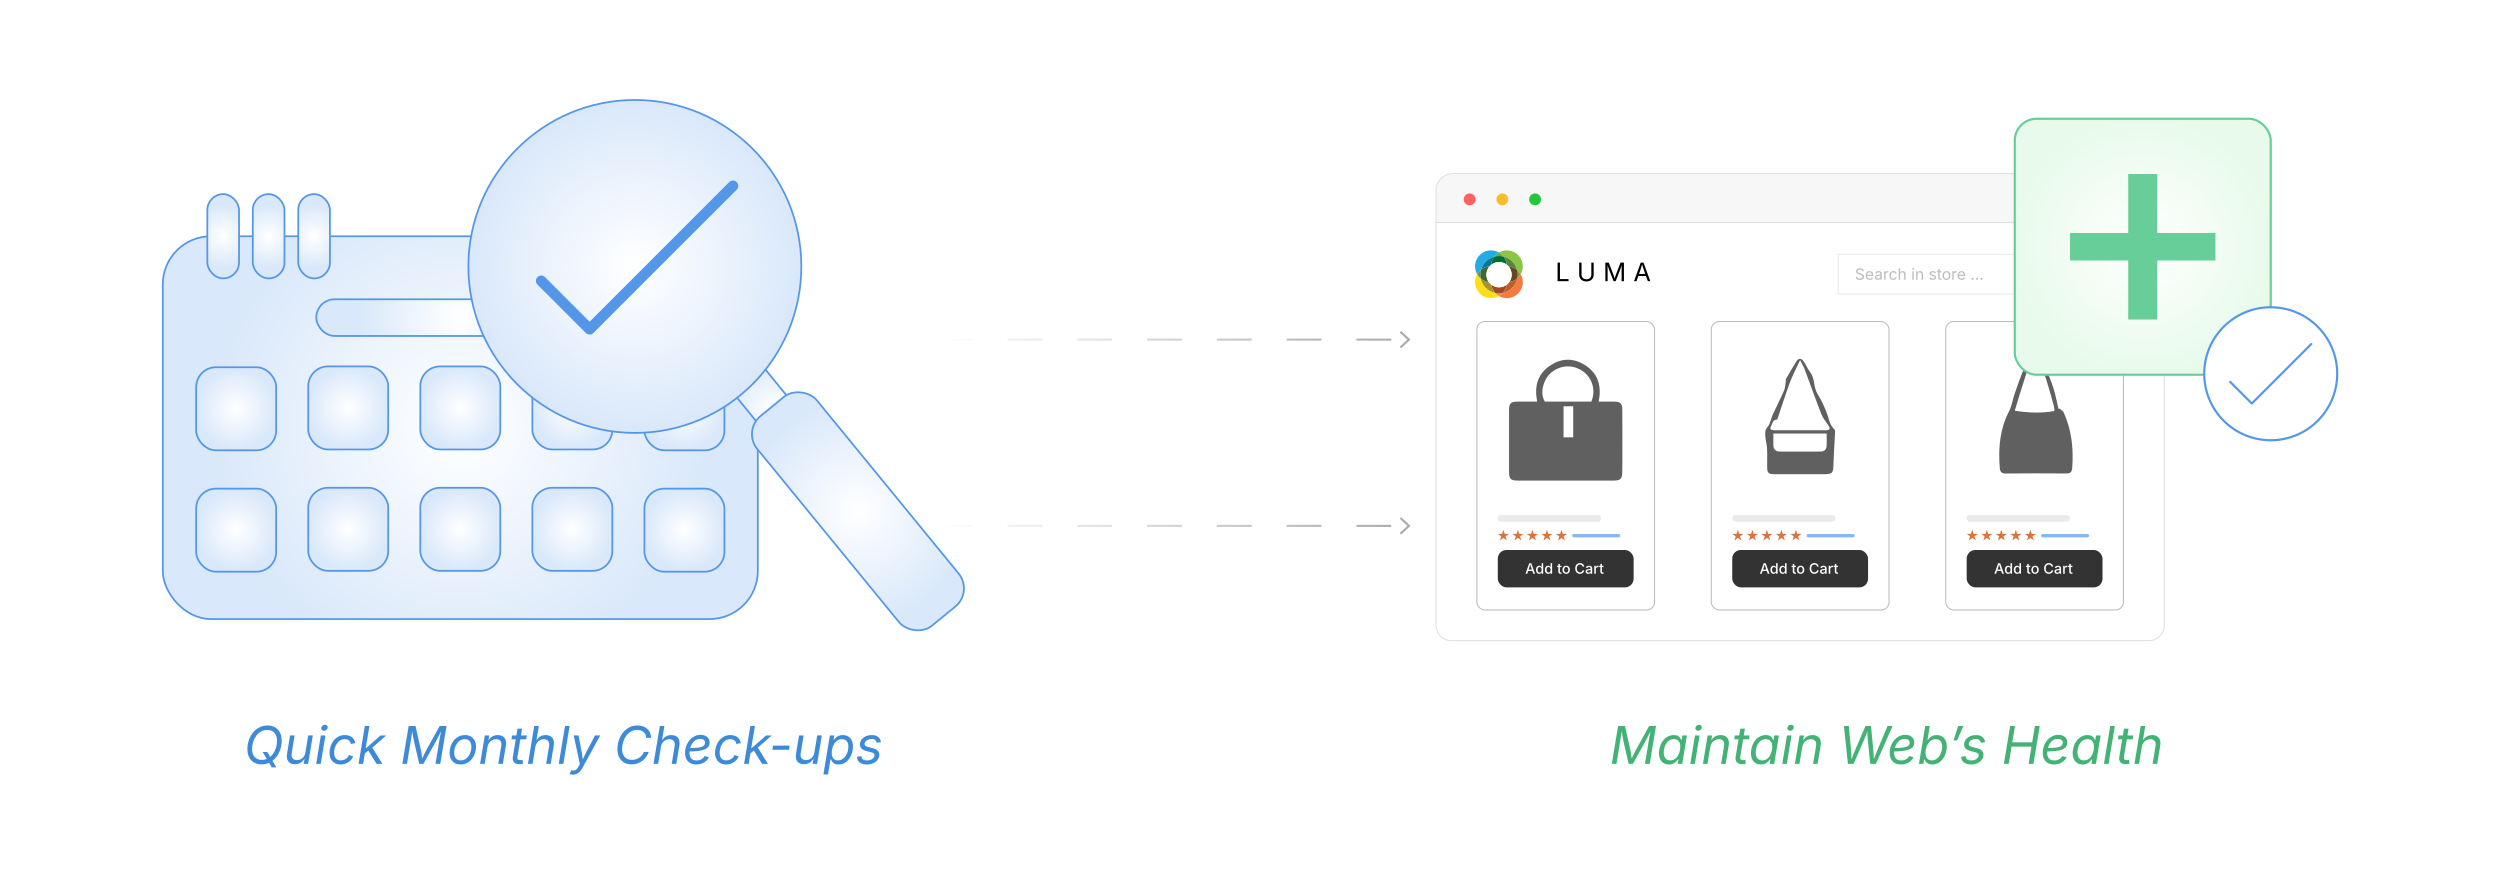 <?xml version="1.0" encoding="UTF-8"?><svg id="_05-Quick-Monthly-Check-ups" xmlns="http://www.w3.org/2000/svg" xmlns:xlink="http://www.w3.org/1999/xlink" viewBox="0 0 860 298.867"><defs><radialGradient id="radial-gradient" cx="158.343" cy="147.115" fx="158.343" fy="147.115" r="86.053" gradientUnits="userSpaceOnUse"><stop offset="0" stop-color="#fff"/><stop offset="1" stop-color="#d9e8fa"/></radialGradient><radialGradient id="radial-gradient-2" cx="76.776" cy="81.274" fx="76.776" fy="81.274" r="10.952" xlink:href="#radial-gradient"/><radialGradient id="radial-gradient-3" cx="92.409" cy="81.274" fx="92.409" fy="81.274" r="10.952" xlink:href="#radial-gradient"/><radialGradient id="radial-gradient-4" cx="108.043" cy="81.274" fx="108.043" fy="81.274" r="10.952" xlink:href="#radial-gradient"/><radialGradient id="radial-gradient-5" cx="209.64" cy="81.274" fx="209.64" fy="81.274" r="10.952" xlink:href="#radial-gradient"/><radialGradient id="radial-gradient-6" cx="225.274" cy="81.274" fx="225.274" fy="81.274" r="10.952" xlink:href="#radial-gradient"/><radialGradient id="radial-gradient-7" cx="240.908" cy="81.274" fx="240.908" fy="81.274" r="10.952" xlink:href="#radial-gradient"/><radialGradient id="radial-gradient-8" cx="81.242" cy="140.623" fx="81.242" fy="140.623" r="14.024" xlink:href="#radial-gradient"/><radialGradient id="radial-gradient-9" cx="119.792" cy="140.329" fx="119.792" fy="140.329" r="14.024" xlink:href="#radial-gradient"/><radialGradient id="radial-gradient-10" cy="140.329" fy="140.329" r="14.024" xlink:href="#radial-gradient"/><radialGradient id="radial-gradient-11" cx="196.894" cy="140.329" fx="196.894" fy="140.329" r="14.024" xlink:href="#radial-gradient"/><radialGradient id="radial-gradient-12" cx="235.444" cy="140.623" fx="235.444" fy="140.623" r="14.024" xlink:href="#radial-gradient"/><radialGradient id="radial-gradient-13" cx="81.242" cy="182.376" fx="81.242" fy="182.376" r="14.024" xlink:href="#radial-gradient"/><radialGradient id="radial-gradient-14" cx="119.792" cy="182.083" fx="119.792" fy="182.083" r="14.024" xlink:href="#radial-gradient"/><radialGradient id="radial-gradient-15" cy="182.083" fy="182.083" r="14.024" xlink:href="#radial-gradient"/><radialGradient id="radial-gradient-16" cx="196.894" cy="182.083" fx="196.894" fy="182.083" r="14.024" xlink:href="#radial-gradient"/><radialGradient id="radial-gradient-17" cx="235.444" cy="182.376" fx="235.444" fy="182.376" r="14.024" xlink:href="#radial-gradient"/><radialGradient id="radial-gradient-18" cy="109.26" fy="109.26" r="35.315" xlink:href="#radial-gradient"/><filter id="drop-shadow-1" filterUnits="userSpaceOnUse"><feOffset dx="0" dy="4.061"/><feGaussianBlur result="blur" stdDeviation="3.248"/><feFlood flood-color="#333" flood-opacity=".09"/><feComposite in2="blur" operator="in"/><feComposite in="SourceGraphic"/></filter><radialGradient id="radial-gradient-19" cx="265.726" cy="136.857" fx="265.726" fy="136.857" r="16.926" gradientTransform="translate(385.057 410.901) rotate(-140.78)" xlink:href="#radial-gradient"/><radialGradient id="radial-gradient-20" cx="295.14" cy="171.821" fx="295.14" fy="171.821" r="38.866" gradientTransform="translate(414.656 491.737) rotate(-140.692)" xlink:href="#radial-gradient"/><radialGradient id="radial-gradient-21" cx="218.391" cy="87.594" fx="218.391" fy="87.594" r="57.267" xlink:href="#radial-gradient"/><filter id="drop-shadow-2" filterUnits="userSpaceOnUse"><feOffset dx="0" dy="4.087"/><feGaussianBlur result="blur-2" stdDeviation="3.27"/><feFlood flood-color="#333" flood-opacity=".09"/><feComposite in2="blur-2" operator="in"/><feComposite in="SourceGraphic"/></filter><filter id="drop-shadow-3" filterUnits="userSpaceOnUse"><feOffset dx="0" dy="5"/><feGaussianBlur result="blur-3" stdDeviation="4"/><feFlood flood-color="#333" flood-opacity=".09"/><feComposite in2="blur-3" operator="in"/><feComposite in="SourceGraphic"/></filter><radialGradient id="radial-gradient-22" cx="737.105" cy="79.88" fx="737.105" fy="79.88" r="44.026" gradientUnits="userSpaceOnUse"><stop offset="0" stop-color="#fff"/><stop offset="1" stop-color="#e8fbeb"/></radialGradient><filter id="drop-shadow-4" filterUnits="userSpaceOnUse"><feOffset dx="0" dy="5"/><feGaussianBlur result="blur-4" stdDeviation="4"/><feFlood flood-color="#333" flood-opacity=".09"/><feComposite in2="blur-4" operator="in"/><feComposite in="SourceGraphic"/></filter><radialGradient id="radial-gradient-23" cx="781.131" cy="123.573" fx="781.131" fy="123.573" r="22.874" gradientUnits="userSpaceOnUse"><stop offset="0" stop-color="#fff"/><stop offset="1" stop-color="#fff"/></radialGradient><linearGradient id="linear-gradient" x1="322.587" y1="116.83" x2="485.203" y2="116.83" gradientUnits="userSpaceOnUse"><stop offset="0" stop-color="#fff"/><stop offset="1" stop-color="#aaa"/></linearGradient><linearGradient id="linear-gradient-2" x1="322.587" y1="116.83" x2="485.203" y2="116.83" xlink:href="#linear-gradient"/><linearGradient id="linear-gradient-3" y1="180.902" y2="180.902" xlink:href="#linear-gradient"/><linearGradient id="linear-gradient-4" x1="322.587" y1="180.902" x2="485.203" y2="180.902" xlink:href="#linear-gradient"/></defs><path d="M90.002,262.942c-.986,0-1.846-.21-2.581-.629-.734-.42-1.305-1.022-1.71-1.806s-.607-1.722-.607-2.812c0-1.032.16-2.034.481-3.004.32-.971.784-1.841,1.391-2.611.606-.77,1.335-1.382,2.187-1.837.851-.455,1.805-.682,2.859-.682.985,0,1.843.21,2.572.629.729.42,1.296,1.021,1.701,1.802.405.782.607,1.718.607,2.808,0,1.038-.16,2.042-.481,3.013-.32.971-.782,1.843-1.386,2.615-.604.773-1.329,1.385-2.178,1.837-.849.452-1.801.678-2.855.678ZM90.063,261.403c.816,0,1.548-.187,2.195-.56.647-.373,1.197-.875,1.649-1.504.451-.63.796-1.333,1.031-2.112.236-.778.354-1.573.354-2.383,0-.816-.142-1.503-.424-2.06-.283-.557-.675-.977-1.177-1.26-.501-.283-1.079-.424-1.731-.424-.816,0-1.549.187-2.195.56-.647.373-1.198.875-1.653,1.504s-.802,1.333-1.041,2.108-.358,1.568-.358,2.379c0,.816.143,1.503.429,2.06.285.557.681.979,1.185,1.264.505.286,1.083.429,1.736.429ZM90.361,258.692h1.592l1.137,1.907.28.507,1.696,2.886h-1.592l-1.102-1.907-.289-.49-1.723-2.904Z" fill="#3d8bd8" stroke-width="0"/><path d="M101.46,262.89c-.653,0-1.206-.134-1.658-.402-.451-.268-.772-.676-.962-1.225-.189-.548-.217-1.236-.083-2.064l1.023-6.21h1.574l-.997,6.079c-.122.747-.024,1.334.293,1.762.318.429.821.643,1.509.643.461,0,.894-.101,1.299-.302s.751-.497,1.037-.888c.285-.391.475-.869.568-1.435l.962-5.86h1.583l-1.618,9.778h-1.521l.394-2.37h.21c-.449.916-.983,1.56-1.601,1.933-.618.374-1.289.56-2.012.56Z" fill="#3d8bd8" stroke-width="0"/><path d="M108.763,262.768l1.618-9.778h1.574l-1.618,9.778h-1.574ZM111.44,251.389c-.298,0-.537-.102-.718-.306s-.248-.449-.201-.735c.047-.292.195-.538.446-.739s.525-.302.822-.302c.303,0,.545.101.726.302s.248.448.201.739c-.046.286-.195.531-.445.735-.251.204-.528.306-.831.306Z" fill="#3d8bd8" stroke-width="0"/><path d="M117.151,262.978c-.787,0-1.464-.165-2.029-.494-.565-.33-1.001-.794-1.308-1.395-.306-.601-.459-1.303-.459-2.108,0-.775.121-1.528.363-2.257.241-.729.59-1.383,1.045-1.963s1.007-1.041,1.657-1.382c.65-.341,1.387-.512,2.209-.512.483,0,.931.062,1.342.188s.772.308,1.085.546c.312.239.567.528.766.866s.329.72.394,1.146l-1.54.341c-.029-.25-.096-.478-.201-.682-.104-.204-.244-.38-.42-.529-.175-.148-.383-.264-.625-.346-.242-.082-.521-.122-.835-.122-.595,0-1.12.14-1.574.42-.455.28-.839.65-1.15,1.11-.312.461-.547.967-.704,1.518-.157.551-.236,1.098-.236,1.64,0,.484.077.924.231,1.321.155.396.398.71.73.94.333.23.764.346,1.295.346.338,0,.657-.046.958-.14.3-.093.574-.223.821-.389.248-.166.466-.361.652-.586.187-.224.335-.468.445-.73l1.452.507c-.198.432-.449.816-.752,1.155-.304.338-.645.625-1.023.861-.379.236-.787.417-1.225.542-.438.125-.892.188-1.364.188Z" fill="#3d8bd8" stroke-width="0"/><path d="M123.343,262.768l2.16-13.032h1.575l-2.161,13.032h-1.574ZM125.408,259.251l.323-1.95h.289l4.889-4.312h1.951l-5.292,4.644h-.175l-1.985,1.618ZM129.527,262.768l-2.956-4.784,1.312-1.111,3.664,5.895h-2.021Z" fill="#3d8bd8" stroke-width="0"/><path d="M138.414,262.768l2.16-13.032h2.362l1.845,8.222c.047.198.095.445.145.739s.1.611.148.949c.05.338.097.673.141,1.006s.08.636.109.91h-.367c.134-.292.279-.606.437-.945.158-.338.316-.675.478-1.01.16-.335.312-.646.454-.932s.267-.525.372-.717l4.539-8.222h2.37l-2.16,13.032h-1.636l1.225-7.443c.047-.292.103-.618.166-.979.064-.361.133-.735.206-1.12.072-.385.146-.765.219-1.141.072-.376.139-.728.196-1.054h.141c-.192.408-.393.822-.6,1.242s-.408.822-.604,1.207c-.195.385-.376.736-.542,1.054s-.308.582-.425.792l-4.146,7.443h-1.443l-1.723-7.443c-.059-.268-.13-.628-.215-1.08-.084-.452-.175-.958-.271-1.518-.097-.56-.197-1.125-.302-1.697h.166c-.047.35-.098.717-.153,1.102s-.112.769-.17,1.15c-.059.382-.114.748-.167,1.098-.052.35-.102.665-.148.944l-1.225,7.443h-1.583Z" fill="#3d8bd8" stroke-width="0"/><path d="M158.452,262.978c-.787,0-1.464-.165-2.029-.494-.565-.33-1.001-.794-1.308-1.395-.306-.601-.459-1.303-.459-2.108,0-.775.121-1.528.363-2.257.241-.729.592-1.383,1.049-1.963.458-.58,1.012-1.041,1.662-1.382.65-.341,1.384-.512,2.2-.512.787,0,1.466.163,2.037.49.572.327,1.011.79,1.316,1.391.307.601.46,1.309.46,2.125,0,.787-.123,1.545-.368,2.274-.244.729-.599,1.382-1.062,1.959-.463.577-1.021,1.033-1.67,1.369-.65.335-1.381.503-2.191.503ZM158.487,261.569c.601,0,1.13-.14,1.587-.42.458-.28.842-.648,1.15-1.106.31-.458.542-.96.7-1.509.157-.548.235-1.09.235-1.627,0-.495-.078-.941-.235-1.338-.158-.396-.402-.711-.735-.945-.332-.233-.767-.35-1.303-.35-.595,0-1.12.14-1.574.42-.455.28-.837.65-1.146,1.11-.309.461-.542.967-.699,1.518-.157.551-.236,1.098-.236,1.64,0,.735.178,1.353.533,1.854.356.502.931.752,1.724.752Z" fill="#3d8bd8" stroke-width="0"/><path d="M167.696,256.96l-.971,5.808h-1.574l1.627-9.778h1.514l-.386,2.37-.227-.053c.437-.886.953-1.514,1.548-1.885.595-.37,1.256-.555,1.985-.555.677,0,1.248.14,1.714.42.467.28.798.697.993,1.25.195.554.223,1.245.083,2.073l-1.023,6.158h-1.574l1.023-6.131c.128-.764.035-1.347-.28-1.749-.314-.402-.802-.604-1.46-.604-.479,0-.928.106-1.348.319-.42.213-.775.519-1.066.918-.292.399-.484.879-.578,1.439Z" fill="#3d8bd8" stroke-width="0"/><path d="M181.219,252.989l-.219,1.347h-5.056l.219-1.347h5.056ZM178.027,250.663h1.574l-1.583,9.568c-.076.449-.038.771.113.967s.429.293.831.293c.1,0,.228-.012.385-.035.157-.023.304-.046.438-.07l.097,1.33c-.158.052-.342.094-.552.126s-.423.048-.639.048c-.856,0-1.482-.225-1.876-.674-.394-.449-.526-1.07-.397-1.863l1.609-9.691Z" fill="#3d8bd8" stroke-width="0"/><path d="M184.166,256.907l-.971,5.86h-1.574l2.16-13.032h1.575l-.937,5.624h-.271c.303-.612.637-1.101,1.001-1.465.364-.365.76-.627,1.186-.788.425-.16.88-.24,1.364-.24.659,0,1.222.135,1.688.407.467.271.801.679,1.002,1.224.201.545.231,1.232.092,2.06l-1.032,6.21h-1.583l1.015-6.079c.128-.764.026-1.356-.307-1.776-.332-.419-.836-.629-1.513-.629-.461,0-.894.102-1.299.306s-.749.5-1.032.888-.471.864-.564,1.43Z" fill="#3d8bd8" stroke-width="0"/><path d="M195.948,249.735l-2.161,13.032h-1.574l2.16-13.032h1.575Z" fill="#3d8bd8" stroke-width="0"/><path d="M195.904,266.31l.63-1.365.148.035c.32.076.616.095.888.057.271-.038.527-.166.77-.385s.479-.558.713-1.019l.411-.813-2.107-9.831h1.644l1.129,5.799c.116.601.202,1.2.258,1.797s.121,1.176.196,1.736h-.577c.263-.56.52-1.138.771-1.736.25-.598.536-1.197.856-1.797l3.053-5.799h1.793l-6.157,11.239c-.28.513-.588.938-.923,1.273-.336.335-.7.584-1.094.748s-.823.245-1.29.245c-.257,0-.485-.021-.687-.062-.201-.041-.342-.082-.424-.122Z" fill="#3d8bd8" stroke-width="0"/><path d="M217.281,262.942c-.986,0-1.846-.21-2.581-.629-.734-.42-1.303-1.022-1.705-1.806s-.604-1.722-.604-2.812c0-1.026.16-2.025.481-2.996.32-.971.781-1.842,1.382-2.615.601-.773,1.326-1.387,2.178-1.841.851-.455,1.808-.682,2.868-.682.671,0,1.287.096,1.851.289.562.192,1.052.472,1.469.839.417.368.741.815.972,1.343.229.528.348,1.13.354,1.806h-1.661c-.018-.443-.106-.834-.268-1.172-.16-.338-.377-.624-.651-.857-.274-.233-.592-.409-.953-.529s-.752-.18-1.172-.18c-.816,0-1.549.187-2.195.56-.647.373-1.197.875-1.649,1.504-.451.63-.797,1.333-1.036,2.112-.239.778-.358,1.57-.358,2.375,0,.816.143,1.504.429,2.064.285.56.679.981,1.181,1.264.501.283,1.078.424,1.731.424.443,0,.876-.06,1.299-.18.423-.119.819-.296,1.189-.529.37-.233.698-.519.984-.857.285-.338.51-.729.674-1.172h1.67c-.228.665-.536,1.259-.927,1.784s-.848.974-1.369,1.347-1.086.657-1.692.853-1.236.293-1.889.293Z" fill="#3d8bd8" stroke-width="0"/><path d="M227.365,256.907l-.971,5.86h-1.574l2.16-13.032h1.575l-.937,5.624h-.271c.303-.612.637-1.101,1.001-1.465.364-.365.76-.627,1.186-.788.425-.16.88-.24,1.364-.24.659,0,1.222.135,1.688.407.467.271.801.679,1.002,1.224.201.545.231,1.232.092,2.06l-1.032,6.21h-1.583l1.015-6.079c.128-.764.026-1.356-.307-1.776-.332-.419-.836-.629-1.513-.629-.461,0-.894.102-1.299.306s-.749.5-1.032.888-.471.864-.564,1.43Z" fill="#3d8bd8" stroke-width="0"/><path d="M239.523,262.978c-.805,0-1.494-.158-2.069-.472-.574-.315-1.016-.767-1.324-1.356-.31-.589-.464-1.294-.464-2.117,0-.857.137-1.663.411-2.418.273-.755.656-1.419,1.146-1.994.49-.574,1.057-1.024,1.701-1.351s1.337-.49,2.077-.49c.63,0,1.178.109,1.645.328.467.219.828.528,1.085.927.256.399.385.87.385,1.413,0,.548-.142,1.016-.425,1.404-.282.388-.722.704-1.316.949-.595.245-1.356.424-2.287.538-.93.114-2.039.17-3.328.17l.21-1.189c1.067,0,1.96-.03,2.677-.092.717-.061,1.287-.165,1.71-.311.423-.146.726-.341.909-.586.185-.245.276-.551.276-.918,0-.373-.156-.672-.469-.896-.312-.224-.721-.336-1.229-.336-.659,0-1.22.159-1.684.477s-.841.726-1.133,1.225-.506,1.026-.643,1.583c-.138.557-.206,1.077-.206,1.561,0,.479.079.911.236,1.299.157.388.416.695.774.923s.835.341,1.43.341c.624,0,1.18-.136,1.666-.407.487-.271.856-.64,1.106-1.106l1.461.411c-.361.77-.932,1.377-1.71,1.824-.778.446-1.651.669-2.619.669Z" fill="#3d8bd8" stroke-width="0"/><path d="M249.774,262.978c-.787,0-1.464-.165-2.029-.494-.565-.33-1.001-.794-1.308-1.395-.306-.601-.459-1.303-.459-2.108,0-.775.121-1.528.363-2.257.241-.729.59-1.383,1.045-1.963s1.007-1.041,1.657-1.382c.65-.341,1.387-.512,2.209-.512.483,0,.931.062,1.342.188s.772.308,1.085.546c.312.239.567.528.766.866s.329.72.394,1.146l-1.54.341c-.029-.25-.096-.478-.201-.682-.104-.204-.244-.38-.42-.529-.175-.148-.383-.264-.625-.346-.242-.082-.521-.122-.835-.122-.595,0-1.12.14-1.574.42-.455.28-.839.65-1.15,1.11-.312.461-.547.967-.704,1.518-.157.551-.236,1.098-.236,1.64,0,.484.077.924.231,1.321.155.396.398.71.73.94.333.23.764.346,1.295.346.338,0,.657-.046.958-.14.3-.093.574-.223.821-.389.248-.166.466-.361.652-.586.187-.224.335-.468.445-.73l1.452.507c-.198.432-.449.816-.752,1.155-.304.338-.645.625-1.023.861-.379.236-.787.417-1.225.542-.438.125-.892.188-1.364.188Z" fill="#3d8bd8" stroke-width="0"/><path d="M255.965,262.768l2.16-13.032h1.575l-2.161,13.032h-1.574ZM258.03,259.251l.323-1.95h.289l4.889-4.312h1.951l-5.292,4.644h-.175l-1.985,1.618ZM262.149,262.768l-2.956-4.784,1.312-1.111,3.664,5.895h-2.021Z" fill="#3d8bd8" stroke-width="0"/><path d="M271.648,256.479l-.245,1.452h-5.72l.244-1.452h5.721Z" fill="#3d8bd8" stroke-width="0"/><path d="M276.555,262.89c-.653,0-1.206-.134-1.658-.402-.451-.268-.772-.676-.962-1.225-.189-.548-.217-1.236-.083-2.064l1.023-6.21h1.574l-.997,6.079c-.122.747-.024,1.334.293,1.762.318.429.821.643,1.509.643.461,0,.894-.101,1.299-.302s.751-.497,1.037-.888c.285-.391.475-.869.568-1.435l.962-5.86h1.583l-1.618,9.778h-1.521l.394-2.37h.21c-.449.916-.983,1.56-1.601,1.933-.618.374-1.289.56-2.012.56Z" fill="#3d8bd8" stroke-width="0"/><path d="M283.246,266.424l2.23-13.435h1.521l-.262,1.565h.078c.141-.198.334-.43.582-.695s.576-.497.984-.695c.407-.198.921-.297,1.539-.297.717,0,1.338.157,1.863.472.524.315.93.764,1.216,1.347.285.583.428,1.28.428,2.09,0,.758-.112,1.506-.336,2.243-.225.738-.55,1.404-.976,1.999-.426.595-.946,1.07-1.562,1.426s-1.313.534-2.095.534c-.636,0-1.13-.109-1.482-.328s-.612-.468-.778-.748c-.166-.28-.287-.51-.363-.691h-.148l-.866,5.213h-1.574ZM288.249,261.569c.583,0,1.098-.143,1.544-.429s.822-.663,1.128-1.132c.307-.47.537-.983.691-1.54s.231-1.106.231-1.649c0-.746-.176-1.357-.529-1.832-.353-.476-.905-.713-1.657-.713-.589,0-1.104.139-1.548.416s-.812.646-1.106,1.106c-.295.46-.516.971-.665,1.53-.148.56-.223,1.123-.223,1.688,0,.776.178,1.396.533,1.859s.89.695,1.601.695Z" fill="#3d8bd8" stroke-width="0"/><path d="M298.203,262.978c-.652,0-1.223-.093-1.71-.28-.486-.187-.874-.458-1.163-.813-.288-.355-.462-.79-.521-1.303-.006-.041-.01-.08-.013-.118s-.005-.077-.005-.118l1.522-.253c.046.537.236.921.568,1.154.332.233.781.35,1.347.35.473,0,.896-.073,1.269-.219.373-.146.676-.338.909-.577.233-.239.373-.501.42-.788.047-.309-.023-.567-.21-.774s-.51-.366-.971-.477l-1.565-.385c-.852-.21-1.462-.545-1.832-1.006-.371-.46-.498-1.047-.381-1.758.093-.542.326-1.02.699-1.434.374-.414.845-.736,1.413-.967.568-.23,1.19-.345,1.867-.345.938,0,1.654.191,2.147.573.492.382.817.87.976,1.465.017.059.033.118.048.18.015.061.024.124.03.188l-1.443.262c-.075-.35-.24-.659-.494-.927-.253-.268-.684-.402-1.29-.402-.402,0-.775.067-1.119.201-.345.134-.629.315-.853.542-.225.228-.36.487-.407.778-.059.338.021.606.236.805s.598.365,1.146.499l1.417.35c.852.21,1.461.545,1.828,1.006.367.46.493,1.038.376,1.731-.069.414-.225.796-.464,1.146-.238.35-.546.653-.922.91-.377.257-.807.455-1.29.595-.484.14-1.006.21-1.566.21Z" fill="#3d8bd8" stroke-width="0"/><rect x="55.995" y="81.274" width="204.697" height="131.682" rx="16.561" ry="16.561" fill="url(#radial-gradient)" stroke="#5497e8" stroke-linecap="round" stroke-linejoin="round" stroke-width=".609"/><rect x="71.324" y="66.776" width="10.904" height="28.995" rx="5.452" ry="5.452" fill="url(#radial-gradient-2)" stroke="#5497e8" stroke-linecap="round" stroke-linejoin="round" stroke-width=".609"/><rect x="86.957" y="66.776" width="10.904" height="28.995" rx="5.452" ry="5.452" fill="url(#radial-gradient-3)" stroke="#5497e8" stroke-linecap="round" stroke-linejoin="round" stroke-width=".609"/><rect x="102.591" y="66.776" width="10.904" height="28.995" rx="5.452" ry="5.452" fill="url(#radial-gradient-4)" stroke="#5497e8" stroke-linecap="round" stroke-linejoin="round" stroke-width=".609"/><rect x="204.188" y="66.776" width="10.904" height="28.995" rx="5.452" ry="5.452" fill="url(#radial-gradient-5)" stroke="#5497e8" stroke-linecap="round" stroke-linejoin="round" stroke-width=".609"/><rect x="219.822" y="66.776" width="10.904" height="28.995" rx="5.452" ry="5.452" fill="url(#radial-gradient-6)" stroke="#5497e8" stroke-linecap="round" stroke-linejoin="round" stroke-width=".609"/><rect x="235.456" y="66.776" width="10.904" height="28.995" rx="5.452" ry="5.452" fill="url(#radial-gradient-7)" stroke="#5497e8" stroke-linecap="round" stroke-linejoin="round" stroke-width=".609"/><rect x="67.485" y="126.336" width="27.513" height="28.574" rx="6.794" ry="6.794" fill="url(#radial-gradient-8)" stroke="#5497e8" stroke-linecap="round" stroke-linejoin="round" stroke-width=".609"/><rect x="106.036" y="126.042" width="27.513" height="28.574" rx="6.794" ry="6.794" fill="url(#radial-gradient-9)" stroke="#5497e8" stroke-linecap="round" stroke-linejoin="round" stroke-width=".609"/><rect x="144.587" y="126.042" width="27.513" height="28.574" rx="6.794" ry="6.794" fill="url(#radial-gradient-10)" stroke="#5497e8" stroke-linecap="round" stroke-linejoin="round" stroke-width=".609"/><rect x="183.137" y="126.042" width="27.513" height="28.574" rx="6.794" ry="6.794" fill="url(#radial-gradient-11)" stroke="#5497e8" stroke-linecap="round" stroke-linejoin="round" stroke-width=".609"/><rect x="221.688" y="126.336" width="27.513" height="28.574" rx="6.794" ry="6.794" fill="url(#radial-gradient-12)" stroke="#5497e8" stroke-linecap="round" stroke-linejoin="round" stroke-width=".609"/><rect x="67.485" y="168.089" width="27.513" height="28.574" rx="6.794" ry="6.794" fill="url(#radial-gradient-13)" stroke="#5497e8" stroke-linecap="round" stroke-linejoin="round" stroke-width=".609"/><rect x="106.036" y="167.795" width="27.513" height="28.574" rx="6.794" ry="6.794" fill="url(#radial-gradient-14)" stroke="#5497e8" stroke-linecap="round" stroke-linejoin="round" stroke-width=".609"/><rect x="144.587" y="167.795" width="27.513" height="28.574" rx="6.794" ry="6.794" fill="url(#radial-gradient-15)" stroke="#5497e8" stroke-linecap="round" stroke-linejoin="round" stroke-width=".609"/><rect x="183.137" y="167.795" width="27.513" height="28.574" rx="6.794" ry="6.794" fill="url(#radial-gradient-16)" stroke="#5497e8" stroke-linecap="round" stroke-linejoin="round" stroke-width=".609"/><rect x="221.688" y="168.089" width="27.513" height="28.574" rx="6.794" ry="6.794" fill="url(#radial-gradient-17)" stroke="#5497e8" stroke-linecap="round" stroke-linejoin="round" stroke-width=".609"/><rect x="108.801" y="102.943" width="99.085" height="12.633" rx="6.317" ry="6.317" fill="url(#radial-gradient-18)" stroke="#5497e8" stroke-linecap="round" stroke-linejoin="round" stroke-width=".609"/><g filter="url(#drop-shadow-1)"><rect x="258.879" y="119.667" width="13.693" height="34.379" transform="translate(558.125 74.866) rotate(140.78)" fill="url(#radial-gradient-19)" stroke="#5497e8" stroke-linecap="round" stroke-linejoin="round" stroke-width=".609"/><rect x="281.91" y="125.239" width="26.461" height="93.164" rx="8.056" ry="8.056" transform="translate(632.352 117.798) rotate(140.692)" fill="url(#radial-gradient-20)" stroke="#5497e8" stroke-linecap="round" stroke-linejoin="round" stroke-width=".609"/><circle cx="218.391" cy="87.594" r="57.267" fill="url(#radial-gradient-21)" stroke="#5497e8" stroke-linecap="round" stroke-linejoin="round" stroke-width=".609"/></g><polyline points="186.188 96.619 202.825 113.256 252.136 63.945" fill="none" stroke="#5497e8" stroke-linecap="round" stroke-linejoin="round" stroke-width="3.665"/><g filter="url(#drop-shadow-2)"><path d="M744.535,61.308c0-2.942-2.385-5.327-5.327-5.693h-239.909c-2.942.366-5.327,2.751-5.327,5.693v11.162h250.563v-11.162Z" fill="#f7f7f7" stroke="#e0e0e0" stroke-miterlimit="10" stroke-width=".366"/><path d="M493.972,72.47v138.508c0,2.942,2.385,5.327,5.327,5.327h239.909c2.942,0,5.327-2.385,5.327-5.327V72.47h-250.563Z" fill="#fff" stroke="#e0e0e0" stroke-miterlimit="10" stroke-width=".366"/><circle cx="505.554" cy="64.501" r="2.046" fill="#ff6160" stroke-width="0"/><circle cx="516.812" cy="64.501" r="2.046" fill="#f8bd2a" stroke-width="0"/><circle cx="528.07" cy="64.501" r="2.046" fill="#21c83c" stroke-width="0"/><rect x="508.041" y="106.519" width="61.128" height="99.239" rx="2.725" ry="2.725" fill="#fff" stroke="#bcbcbc" stroke-miterlimit="10" stroke-width=".366"/><rect x="515.242" y="185.108" width="46.726" height="12.864" rx="2.981" ry="2.981" fill="#333" stroke-width="0"/><rect x="515.242" y="173.117" width="35.516" height="2.229" rx=".991" ry=".991" fill="#eaeaea" stroke-width="0"/><rect x="540.839" y="179.604" width="16.513" height="1.175" rx=".523" ry=".523" fill="#4898ef" opacity=".67" stroke-width="0"/><polygon points="517.173 178.161 517.629 179.564 519.104 179.564 517.911 180.431 518.367 181.834 517.173 180.967 515.979 181.834 516.435 180.431 515.242 179.564 516.717 179.564 517.173 178.161" fill="#d9743b" stroke-width="0"/><polygon points="522.164 178.161 522.62 179.564 524.095 179.564 522.902 180.431 523.358 181.834 522.164 180.967 520.97 181.834 521.426 180.431 520.233 179.564 521.708 179.564 522.164 178.161" fill="#d9743b" stroke-width="0"/><polygon points="527.155 178.161 527.611 179.564 529.086 179.564 527.893 180.431 528.349 181.834 527.155 180.967 525.961 181.834 526.417 180.431 525.223 179.564 526.699 179.564 527.155 178.161" fill="#d9743b" stroke-width="0"/><polygon points="532.146 178.161 532.602 179.564 534.077 179.564 532.884 180.431 533.339 181.834 532.146 180.967 530.952 181.834 531.408 180.431 530.214 179.564 531.69 179.564 532.146 178.161" fill="#d9743b" stroke-width="0"/><polygon points="537.137 178.161 537.593 179.564 539.068 179.564 537.874 180.431 538.33 181.834 537.137 180.967 535.943 181.834 536.399 180.431 535.205 179.564 536.681 179.564 537.137 178.161" fill="#d9743b" stroke-width="0"/><path d="M524.777,193.268l1.287-3.62h.681l1.312,3.62h-.6l-.705-2.014c-.055-.164-.115-.356-.181-.578-.065-.222-.142-.488-.227-.799h.111c-.083.314-.157.583-.223.808-.065.225-.123.415-.174.57l-.683,2.014h-.6ZM525.474,192.313v-.462h1.883v.462h-1.883Z" fill="#fff" stroke-width="0"/><path d="M529.511,193.321c-.22,0-.416-.056-.588-.168-.172-.113-.306-.274-.403-.483-.097-.21-.146-.46-.146-.752,0-.295.049-.547.148-.756.099-.209.233-.368.405-.479s.366-.165.583-.165c.169,0,.304.028.407.083.103.056.184.121.241.196.059.074.104.14.134.197h.029v-1.346h.534v3.62h-.52v-.425h-.044c-.03.059-.076.125-.136.199-.061.075-.142.14-.245.196-.104.056-.237.083-.401.083ZM529.628,192.867c.151,0,.28-.041.385-.122s.184-.193.238-.336c.054-.143.081-.309.081-.497,0-.189-.026-.354-.08-.495s-.133-.25-.237-.328c-.104-.078-.233-.118-.387-.118-.157,0-.288.042-.393.124s-.184.195-.236.336c-.052.142-.078.302-.078.48,0,.18.026.342.08.486.053.144.133.258.237.342.105.084.235.126.39.126Z" fill="#fff" stroke-width="0"/><path d="M532.587,193.321c-.22,0-.416-.056-.588-.168-.172-.113-.306-.274-.403-.483-.097-.21-.146-.46-.146-.752,0-.295.049-.547.148-.756.099-.209.233-.368.405-.479s.366-.165.583-.165c.169,0,.304.028.407.083.103.056.184.121.241.196.059.074.104.14.134.197h.029v-1.346h.534v3.62h-.52v-.425h-.044c-.03.059-.076.125-.136.199-.061.075-.142.14-.245.196-.104.056-.237.083-.401.083ZM532.705,192.867c.151,0,.28-.041.385-.122s.184-.193.238-.336c.054-.143.081-.309.081-.497,0-.189-.026-.354-.08-.495s-.133-.25-.237-.328c-.104-.078-.233-.118-.387-.118-.157,0-.288.042-.393.124s-.184.195-.236.336c-.052.142-.078.302-.078.48,0,.18.026.342.08.486.053.144.133.258.237.342.105.084.235.126.39.126Z" fill="#fff" stroke-width="0"/><path d="M537.14,190.552v.435h-1.472v-.435h1.472ZM536.064,189.906h.535v2.628c0,.109.022.188.068.239.047.051.122.077.228.077.027,0,.064-.003.109-.01.045-.006.084-.013.116-.02l.095.428c-.057.02-.117.034-.182.042s-.129.014-.192.014c-.246,0-.437-.064-.573-.191-.136-.127-.204-.306-.204-.536v-2.672Z" fill="#fff" stroke-width="0"/><path d="M538.765,193.324c-.254,0-.477-.058-.666-.175-.19-.117-.339-.28-.443-.491-.105-.21-.158-.455-.158-.734,0-.282.053-.528.158-.74.104-.211.253-.375.443-.492.189-.117.412-.175.666-.175.256,0,.479.058.67.175s.338.281.443.492c.105.211.158.458.158.74,0,.279-.053.523-.158.734s-.253.374-.443.491-.414.175-.67.175ZM538.765,192.872c.166,0,.302-.043.41-.13.107-.087.188-.202.24-.345.053-.143.079-.301.079-.473,0-.173-.026-.332-.079-.477s-.133-.261-.24-.348c-.108-.086-.244-.13-.41-.13-.163,0-.299.043-.405.13-.106.087-.187.202-.239.346-.053.145-.079.304-.079.479,0,.172.026.33.079.473.053.144.133.258.239.345.106.086.242.13.405.13Z" fill="#fff" stroke-width="0"/><path d="M543.5,193.317c-.312,0-.592-.074-.838-.223-.246-.148-.439-.361-.58-.639-.142-.278-.212-.609-.212-.995,0-.387.07-.719.212-.997.141-.278.334-.491.58-.64.246-.149.525-.224.838-.224.191,0,.371.027.538.083.168.055.318.135.45.241.132.105.241.233.328.384.086.15.145.321.176.513h-.557c-.022-.115-.062-.217-.12-.305s-.128-.163-.21-.225c-.083-.062-.175-.108-.277-.139-.102-.031-.21-.046-.323-.046-.207,0-.393.052-.558.157-.164.104-.293.257-.387.459-.095.202-.142.448-.142.74s.048.538.144.74.226.354.389.457c.164.103.349.154.554.154.113,0,.221-.016.322-.047.102-.032.193-.078.277-.139.083-.061.153-.136.211-.225.058-.089.098-.19.12-.304h.559c-.027.178-.083.341-.167.489-.084.148-.192.277-.323.388s-.281.195-.451.254c-.169.059-.354.089-.553.089Z" fill="#fff" stroke-width="0"/><path d="M546.366,193.329c-.172,0-.327-.032-.467-.096-.139-.064-.249-.158-.33-.281s-.122-.273-.122-.452c0-.154.03-.28.089-.379.06-.099.14-.178.241-.236.101-.059.214-.102.337-.131.124-.029.25-.051.378-.065.16-.02.291-.035.392-.047s.174-.032.222-.061c.048-.028.072-.074.072-.137v-.015c0-.102-.02-.188-.059-.257s-.097-.124-.174-.162-.173-.057-.288-.057c-.118,0-.22.019-.305.055-.085.037-.153.083-.206.14s-.092.116-.118.178l-.503-.131c.062-.162.149-.292.265-.391.115-.099.247-.171.396-.216.148-.045.303-.068.461-.068.11,0,.228.013.351.039s.238.073.347.141c.109.068.197.164.266.287.067.123.102.283.102.481v1.803h-.518v-.372h-.026c-.036.069-.089.138-.158.204s-.157.121-.264.164c-.105.042-.232.064-.38.064ZM546.485,192.899c.146,0,.271-.028.374-.085.104-.057.183-.132.238-.226.055-.094.082-.194.082-.299v-.348c-.02.02-.056.037-.11.052-.054.016-.116.029-.186.042-.07.012-.137.022-.202.03-.064.008-.118.015-.16.02-.101.013-.192.035-.275.065-.084.031-.15.075-.199.131-.05.057-.074.132-.074.226,0,.085.022.158.066.216.045.059.105.102.182.131s.164.044.265.044Z" fill="#fff" stroke-width="0"/><path d="M548.43,193.268v-2.716h.518v.438h.029c.05-.149.138-.266.263-.35.124-.084.266-.126.425-.126.034,0,.073.001.116.003.044.002.081.006.109.011v.51c-.02-.006-.057-.013-.111-.019-.055-.007-.111-.01-.168-.01-.123,0-.233.026-.333.078-.099.052-.176.124-.23.215-.055.092-.082.197-.082.317v1.649h-.535Z" fill="#fff" stroke-width="0"/><path d="M551.6,190.552v.435h-1.472v-.435h1.472ZM550.524,189.906h.535v2.628c0,.109.022.188.068.239.047.051.122.077.228.077.027,0,.064-.003.109-.01.045-.006.084-.013.116-.02l.095.428c-.057.02-.117.034-.182.042s-.129.014-.192.014c-.246,0-.437-.064-.573-.191-.136-.127-.204-.306-.204-.536v-2.672Z" fill="#fff" stroke-width="0"/><path d="M528.81,134.071c-1.129-5.368.197-9.685,4.724-12.591,3.709-2.381,7.69-2.429,11.462-.128,4.757,2.903,6.039,7.336,4.935,12.717,1.831,0,3.586-.011,5.341.003,2.168.016,2.766.573,2.794,2.869.052,4.287.029,8.575.027,12.863-.001,2.878.013,5.757-.04,8.634-.041,2.2-.683,2.795-2.892,2.796-11.042.006-22.085.004-33.127-.001-2.33-.001-2.918-.59-2.919-2.895-.004-7.107-.004-14.214-0-21.321.001-2.39.57-2.94,3.028-2.944,2.166-.004,4.331-.001,6.668-.001ZM547.418,134.066c1.627-3.825.372-8.159-2.969-10.484-3.515-2.447-7.984-2.1-11.147.765-2.135,1.933-3.84,6.625-1.858,9.72h15.975ZM541.183,146.366v-10.708h-3.322v10.708h3.322Z" fill="#606060" stroke-width="0"/><rect x="669.338" y="106.519" width="61.128" height="99.239" rx="2.725" ry="2.725" fill="#fff" stroke="#bcbcbc" stroke-miterlimit="10" stroke-width=".366"/><rect x="676.539" y="185.108" width="46.726" height="12.864" rx="2.981" ry="2.981" fill="#333" stroke-width="0"/><rect x="676.539" y="173.117" width="35.516" height="2.229" rx=".991" ry=".991" fill="#eaeaea" stroke-width="0"/><rect x="702.136" y="179.604" width="16.513" height="1.175" rx=".523" ry=".523" fill="#4898ef" opacity=".67" stroke-width="0"/><polygon points="678.471 178.161 678.926 179.564 680.402 179.564 679.208 180.431 679.664 181.834 678.471 180.967 677.277 181.834 677.733 180.431 676.539 179.564 678.015 179.564 678.471 178.161" fill="#d9743b" stroke-width="0"/><polygon points="683.461 178.161 683.917 179.564 685.393 179.564 684.199 180.431 684.655 181.834 683.461 180.967 682.268 181.834 682.724 180.431 681.53 179.564 683.006 179.564 683.461 178.161" fill="#d9743b" stroke-width="0"/><polygon points="688.452 178.161 688.908 179.564 690.384 179.564 689.19 180.431 689.646 181.834 688.452 180.967 687.259 181.834 687.715 180.431 686.521 179.564 687.996 179.564 688.452 178.161" fill="#d9743b" stroke-width="0"/><polygon points="693.443 178.161 693.899 179.564 695.375 179.564 694.181 180.431 694.637 181.834 693.443 180.967 692.25 181.834 692.706 180.431 691.512 179.564 692.987 179.564 693.443 178.161" fill="#d9743b" stroke-width="0"/><polygon points="698.434 178.161 698.89 179.564 700.366 179.564 699.172 180.431 699.628 181.834 698.434 180.967 697.241 181.834 697.697 180.431 696.503 179.564 697.978 179.564 698.434 178.161" fill="#d9743b" stroke-width="0"/><path d="M686.075,193.268l1.287-3.62h.681l1.312,3.62h-.6l-.705-2.014c-.055-.164-.115-.356-.181-.578-.065-.222-.142-.488-.227-.799h.111c-.083.314-.157.583-.223.808-.065.225-.123.415-.174.57l-.683,2.014h-.6ZM686.772,192.313v-.462h1.883v.462h-1.883Z" fill="#fff" stroke-width="0"/><path d="M690.81,193.321c-.22,0-.416-.056-.588-.168-.172-.113-.306-.274-.403-.483-.097-.21-.146-.46-.146-.752,0-.295.049-.547.148-.756.099-.209.233-.368.405-.479s.366-.165.583-.165c.169,0,.304.028.407.083.103.056.184.121.241.196.059.074.104.14.134.197h.029v-1.346h.534v3.62h-.52v-.425h-.044c-.03.059-.076.125-.136.199-.061.075-.142.14-.245.196-.104.056-.237.083-.401.083ZM690.927,192.867c.151,0,.28-.041.385-.122s.184-.193.238-.336c.054-.143.081-.309.081-.497,0-.189-.026-.354-.08-.495s-.133-.25-.237-.328c-.104-.078-.233-.118-.387-.118-.157,0-.288.042-.393.124s-.184.195-.236.336c-.052.142-.078.302-.078.48,0,.18.026.342.08.486.053.144.133.258.237.342.105.084.235.126.39.126Z" fill="#fff" stroke-width="0"/><path d="M693.885,193.321c-.22,0-.416-.056-.588-.168-.172-.113-.306-.274-.403-.483-.097-.21-.146-.46-.146-.752,0-.295.049-.547.148-.756.099-.209.233-.368.405-.479s.366-.165.583-.165c.169,0,.304.028.407.083.103.056.184.121.241.196.059.074.104.14.134.197h.029v-1.346h.534v3.62h-.52v-.425h-.044c-.03.059-.076.125-.136.199-.061.075-.142.14-.245.196-.104.056-.237.083-.401.083ZM694.002,192.867c.151,0,.28-.041.385-.122s.184-.193.238-.336c.054-.143.081-.309.081-.497,0-.189-.026-.354-.08-.495s-.133-.25-.237-.328c-.104-.078-.233-.118-.387-.118-.157,0-.288.042-.393.124s-.184.195-.236.336c-.052.142-.078.302-.078.48,0,.18.026.342.08.486.053.144.133.258.237.342.105.084.235.126.39.126Z" fill="#fff" stroke-width="0"/><path d="M698.438,190.552v.435h-1.472v-.435h1.472ZM697.362,189.906h.535v2.628c0,.109.022.188.068.239.047.051.122.077.228.077.027,0,.064-.003.109-.01.045-.006.084-.013.116-.02l.095.428c-.057.02-.117.034-.182.042s-.129.014-.192.014c-.246,0-.437-.064-.573-.191-.136-.127-.204-.306-.204-.536v-2.672Z" fill="#fff" stroke-width="0"/><path d="M700.063,193.324c-.254,0-.477-.058-.666-.175-.19-.117-.339-.28-.443-.491-.105-.21-.158-.455-.158-.734,0-.282.053-.528.158-.74.104-.211.253-.375.443-.492.189-.117.412-.175.666-.175.256,0,.479.058.67.175s.338.281.443.492c.105.211.158.458.158.74,0,.279-.053.523-.158.734s-.253.374-.443.491-.414.175-.67.175ZM700.063,192.872c.166,0,.302-.043.41-.13.107-.087.188-.202.24-.345.053-.143.079-.301.079-.473,0-.173-.026-.332-.079-.477s-.133-.261-.24-.348c-.108-.086-.244-.13-.41-.13-.163,0-.299.043-.405.13-.106.087-.187.202-.239.346-.053.145-.079.304-.079.479,0,.172.026.33.079.473.053.144.133.258.239.345.106.086.242.13.405.13Z" fill="#fff" stroke-width="0"/><path d="M704.798,193.317c-.312,0-.592-.074-.838-.223-.246-.148-.439-.361-.58-.639-.142-.278-.212-.609-.212-.995,0-.387.07-.719.212-.997.141-.278.334-.491.58-.64.246-.149.525-.224.838-.224.191,0,.371.027.538.083.168.055.318.135.45.241.132.105.241.233.328.384.086.15.145.321.176.513h-.557c-.022-.115-.062-.217-.12-.305s-.128-.163-.21-.225c-.083-.062-.175-.108-.277-.139-.102-.031-.21-.046-.323-.046-.207,0-.393.052-.558.157-.164.104-.293.257-.387.459-.095.202-.142.448-.142.74s.048.538.144.74.226.354.389.457c.164.103.349.154.554.154.113,0,.221-.016.322-.047.102-.032.193-.078.277-.139.083-.061.153-.136.211-.225.058-.089.098-.19.12-.304h.559c-.027.178-.083.341-.167.489-.084.148-.192.277-.323.388s-.281.195-.451.254c-.169.059-.354.089-.553.089Z" fill="#fff" stroke-width="0"/><path d="M707.664,193.329c-.172,0-.327-.032-.467-.096-.139-.064-.249-.158-.33-.281s-.122-.273-.122-.452c0-.154.03-.28.089-.379.06-.099.14-.178.241-.236.101-.059.214-.102.337-.131.124-.029.25-.051.378-.065.16-.02.291-.035.392-.047s.174-.032.222-.061c.048-.028.072-.074.072-.137v-.015c0-.102-.02-.188-.059-.257s-.097-.124-.174-.162-.173-.057-.288-.057c-.118,0-.22.019-.305.055-.085.037-.153.083-.206.14s-.092.116-.118.178l-.503-.131c.062-.162.149-.292.265-.391.115-.099.247-.171.396-.216.148-.045.303-.068.461-.068.11,0,.228.013.351.039s.238.073.347.141c.109.068.197.164.266.287.067.123.102.283.102.481v1.803h-.518v-.372h-.026c-.036.069-.089.138-.158.204s-.157.121-.264.164c-.105.042-.232.064-.38.064ZM707.783,192.899c.146,0,.271-.028.374-.085.104-.057.183-.132.238-.226.055-.094.082-.194.082-.299v-.348c-.02.02-.056.037-.11.052-.054.016-.116.029-.186.042-.07.012-.137.022-.202.03-.064.008-.118.015-.16.02-.101.013-.192.035-.275.065-.084.031-.15.075-.199.131-.05.057-.074.132-.074.226,0,.085.022.158.066.216.045.059.105.102.182.131s.164.044.265.044Z" fill="#fff" stroke-width="0"/><path d="M709.728,193.268v-2.716h.518v.438h.029c.05-.149.138-.266.263-.35.124-.084.266-.126.425-.126.034,0,.073.001.116.003.044.002.081.006.109.011v.51c-.02-.006-.057-.013-.111-.019-.055-.007-.111-.01-.168-.01-.123,0-.233.026-.333.078-.099.052-.176.124-.23.215-.055.092-.082.197-.082.317v1.649h-.535Z" fill="#fff" stroke-width="0"/><path d="M712.898,190.552v.435h-1.472v-.435h1.472ZM711.822,189.906h.535v2.628c0,.109.022.188.068.239.047.051.122.077.228.077.027,0,.064-.003.109-.01.045-.006.084-.013.116-.02l.095.428c-.057.02-.117.034-.182.042s-.129.014-.192.014c-.246,0-.437-.064-.573-.191-.136-.127-.204-.306-.204-.536v-2.672Z" fill="#fff" stroke-width="0"/><path d="M708.496,136.461c.498.469,1.206.846,1.463,1.423,2.704,6.074,3.387,12.471,2.88,19.042-.095,1.236-.546,1.877-1.958,1.865-6.983-.058-13.968-.07-20.95.008-1.437.016-1.893-.638-1.994-1.827-.574-6.757-.013-13.414,3.133-19.487,1.094-2.112,1.283-4.314,2.063-6.413,1.076-2.894,1.925-5.91,3.339-8.631,1.973-3.797,4.776-3.789,6.945-.043,1.245,2.151,2.143,4.54,2.921,6.913.777,2.371,1.209,4.856,1.793,7.29.122-.047.244-.094.367-.14ZM693.08,137.193c5.009.803,9.322.88,13.659.111-.092-.771-.084-1.365-.24-1.911-1.039-3.625-2.013-7.274-3.225-10.842-.493-1.451-1.667-2.677-3.394-2.621-1.609.052-2.461,1.373-2.903,2.701-1.35,4.062-2.549,8.174-3.897,12.561Z" fill="#606060" stroke-width="0"/><rect x="588.69" y="106.519" width="61.128" height="99.239" rx="2.725" ry="2.725" fill="#fff" stroke="#bcbcbc" stroke-miterlimit="10" stroke-width=".366"/><rect x="595.89" y="185.108" width="46.726" height="12.864" rx="2.981" ry="2.981" fill="#333" stroke-width="0"/><rect x="595.89" y="173.117" width="35.516" height="2.229" rx=".991" ry=".991" fill="#eaeaea" stroke-width="0"/><rect x="621.488" y="179.604" width="16.513" height="1.175" rx=".523" ry=".523" fill="#4898ef" opacity=".67" stroke-width="0"/><polygon points="597.822 178.161 598.278 179.564 599.753 179.564 598.559 180.431 599.015 181.834 597.822 180.967 596.628 181.834 597.084 180.431 595.89 179.564 597.366 179.564 597.822 178.161" fill="#d9743b" stroke-width="0"/><polygon points="602.813 178.161 603.269 179.564 604.744 179.564 603.55 180.431 604.006 181.834 602.813 180.967 601.619 181.834 602.075 180.431 600.881 179.564 602.357 179.564 602.813 178.161" fill="#d9743b" stroke-width="0"/><polygon points="607.804 178.161 608.26 179.564 609.735 179.564 608.541 180.431 608.997 181.834 607.804 180.967 606.61 181.834 607.066 180.431 605.872 179.564 607.348 179.564 607.804 178.161" fill="#d9743b" stroke-width="0"/><polygon points="612.795 178.161 613.25 179.564 614.726 179.564 613.532 180.431 613.988 181.834 612.795 180.967 611.601 181.834 612.057 180.431 610.863 179.564 612.339 179.564 612.795 178.161" fill="#d9743b" stroke-width="0"/><polygon points="617.785 178.161 618.241 179.564 619.717 179.564 618.523 180.431 618.979 181.834 617.785 180.967 616.592 181.834 617.048 180.431 615.854 179.564 617.33 179.564 617.785 178.161" fill="#d9743b" stroke-width="0"/><path d="M605.425,193.268l1.287-3.62h.681l1.312,3.62h-.6l-.705-2.014c-.055-.164-.115-.356-.181-.578-.065-.222-.142-.488-.227-.799h.111c-.083.314-.157.583-.223.808-.065.225-.123.415-.174.57l-.683,2.014h-.6ZM606.123,192.313v-.462h1.883v.462h-1.883Z" fill="#fff" stroke-width="0"/><path d="M610.16,193.321c-.22,0-.416-.056-.588-.168-.172-.113-.306-.274-.403-.483-.097-.21-.146-.46-.146-.752,0-.295.049-.547.148-.756.099-.209.233-.368.405-.479s.366-.165.583-.165c.169,0,.304.028.407.083.103.056.184.121.241.196.059.074.104.14.134.197h.029v-1.346h.534v3.62h-.52v-.425h-.044c-.03.059-.076.125-.136.199-.061.075-.142.14-.245.196-.104.056-.237.083-.401.083ZM610.277,192.867c.151,0,.28-.041.385-.122s.184-.193.238-.336c.054-.143.081-.309.081-.497,0-.189-.026-.354-.08-.495s-.133-.25-.237-.328c-.104-.078-.233-.118-.387-.118-.157,0-.288.042-.393.124s-.184.195-.236.336c-.052.142-.078.302-.078.48,0,.18.026.342.08.486.053.144.133.258.237.342.105.084.235.126.39.126Z" fill="#fff" stroke-width="0"/><path d="M613.236,193.321c-.22,0-.416-.056-.588-.168-.172-.113-.306-.274-.403-.483-.097-.21-.146-.46-.146-.752,0-.295.049-.547.148-.756.099-.209.233-.368.405-.479s.366-.165.583-.165c.169,0,.304.028.407.083.103.056.184.121.241.196.059.074.104.14.134.197h.029v-1.346h.534v3.62h-.52v-.425h-.044c-.03.059-.076.125-.136.199-.061.075-.142.14-.245.196-.104.056-.237.083-.401.083ZM613.353,192.867c.151,0,.28-.041.385-.122s.184-.193.238-.336c.054-.143.081-.309.081-.497,0-.189-.026-.354-.08-.495s-.133-.25-.237-.328c-.104-.078-.233-.118-.387-.118-.157,0-.288.042-.393.124s-.184.195-.236.336c-.052.142-.078.302-.078.48,0,.18.026.342.08.486.053.144.133.258.237.342.105.084.235.126.39.126Z" fill="#fff" stroke-width="0"/><path d="M617.789,190.552v.435h-1.472v-.435h1.472ZM616.712,189.906h.535v2.628c0,.109.022.188.068.239.047.051.122.077.228.077.027,0,.064-.003.109-.01.045-.006.084-.013.116-.02l.095.428c-.057.02-.117.034-.182.042s-.129.014-.192.014c-.246,0-.437-.064-.573-.191-.136-.127-.204-.306-.204-.536v-2.672Z" fill="#fff" stroke-width="0"/><path d="M619.414,193.324c-.254,0-.477-.058-.666-.175-.19-.117-.339-.28-.443-.491-.105-.21-.158-.455-.158-.734,0-.282.053-.528.158-.74.104-.211.253-.375.443-.492.189-.117.412-.175.666-.175.256,0,.479.058.67.175s.338.281.443.492c.105.211.158.458.158.74,0,.279-.053.523-.158.734s-.253.374-.443.491-.414.175-.67.175ZM619.414,192.872c.166,0,.302-.043.41-.13.107-.087.188-.202.24-.345.053-.143.079-.301.079-.473,0-.173-.026-.332-.079-.477s-.133-.261-.24-.348c-.108-.086-.244-.13-.41-.13-.163,0-.299.043-.405.13-.106.087-.187.202-.239.346-.053.145-.079.304-.079.479,0,.172.026.33.079.473.053.144.133.258.239.345.106.086.242.13.405.13Z" fill="#fff" stroke-width="0"/><path d="M624.149,193.317c-.312,0-.592-.074-.838-.223-.246-.148-.439-.361-.58-.639-.142-.278-.212-.609-.212-.995,0-.387.07-.719.212-.997.141-.278.334-.491.58-.64.246-.149.525-.224.838-.224.191,0,.371.027.538.083.168.055.318.135.45.241.132.105.241.233.328.384.086.15.145.321.176.513h-.557c-.022-.115-.062-.217-.12-.305s-.128-.163-.21-.225c-.083-.062-.175-.108-.277-.139-.102-.031-.21-.046-.323-.046-.207,0-.393.052-.558.157-.164.104-.293.257-.387.459-.095.202-.142.448-.142.74s.048.538.144.74.226.354.389.457c.164.103.349.154.554.154.113,0,.221-.016.322-.047.102-.032.193-.078.277-.139.083-.061.153-.136.211-.225.058-.089.098-.19.12-.304h.559c-.027.178-.083.341-.167.489-.084.148-.192.277-.323.388s-.281.195-.451.254c-.169.059-.354.089-.553.089Z" fill="#fff" stroke-width="0"/><path d="M627.014,193.329c-.172,0-.327-.032-.467-.096-.139-.064-.249-.158-.33-.281s-.122-.273-.122-.452c0-.154.03-.28.089-.379.06-.099.14-.178.241-.236.101-.059.214-.102.337-.131.124-.029.25-.051.378-.065.16-.02.291-.035.392-.047s.174-.032.222-.061c.048-.028.072-.074.072-.137v-.015c0-.102-.02-.188-.059-.257s-.097-.124-.174-.162-.173-.057-.288-.057c-.118,0-.22.019-.305.055-.085.037-.153.083-.206.14s-.092.116-.118.178l-.503-.131c.062-.162.149-.292.265-.391.115-.099.247-.171.396-.216.148-.045.303-.068.461-.068.11,0,.228.013.351.039s.238.073.347.141c.109.068.197.164.266.287.067.123.102.283.102.481v1.803h-.518v-.372h-.026c-.036.069-.089.138-.158.204s-.157.121-.264.164c-.105.042-.232.064-.38.064ZM627.133,192.899c.146,0,.271-.028.374-.085.104-.057.183-.132.238-.226.055-.094.082-.194.082-.299v-.348c-.02.02-.056.037-.11.052-.054.016-.116.029-.186.042-.07.012-.137.022-.202.03-.064.008-.118.015-.16.02-.101.013-.192.035-.275.065-.084.031-.15.075-.199.131-.05.057-.074.132-.074.226,0,.085.022.158.066.216.045.059.105.102.182.131s.164.044.265.044Z" fill="#fff" stroke-width="0"/><path d="M629.079,193.268v-2.716h.518v.438h.029c.05-.149.138-.266.263-.35.124-.084.266-.126.425-.126.034,0,.073.001.116.003.044.002.081.006.109.011v.51c-.02-.006-.057-.013-.111-.019-.055-.007-.111-.01-.168-.01-.123,0-.233.026-.333.078-.099.052-.176.124-.23.215-.055.092-.082.197-.082.317v1.649h-.535Z" fill="#fff" stroke-width="0"/><path d="M632.249,190.552v.435h-1.472v-.435h1.472ZM631.172,189.906h.535v2.628c0,.109.022.188.068.239.047.051.122.077.228.077.027,0,.064-.003.109-.01.045-.006.084-.013.116-.02l.095.428c-.057.02-.117.034-.182.042s-.129.014-.192.014c-.246,0-.437-.064-.573-.191-.136-.127-.204-.306-.204-.536v-2.672Z" fill="#fff" stroke-width="0"/><path d="M619.204,159.034c-2.934,0-5.868.013-8.802-.004-2.098-.012-2.486-.402-2.5-2.443-.014-2.171.063-4.346-.044-6.512-.067-1.356-.503-2.693-.585-4.049-.066-1.093-.217-2.117.753-3.217.967-1.097,1.156-2.853,1.801-4.268,1.285-2.819,2.721-5.571,3.938-8.417.424-.99.39-2.177.558-3.275.026-.17-.055-.384.021-.515,1.194-2.053,2.357-4.127,3.631-6.131.761-1.198,1.746-1.081,2.495.036.81,1.208,1.367,2.597,2.25,3.741,1.706,2.212,1.045,5.135,2.525,7.468,1.429,2.252,2.551,4.758,3.42,7.285.608,1.77.877,3.574,2.402,4.913.339.298.181,1.233.151,1.871-.159,3.366-.415,6.729-.511,10.097-.089,3.132-.3,3.421-3.406,3.423-2.699.002-5.399 0-8.098-.003ZM619.231,119.793c-1.34,2.904-2.59,5.237-3.509,7.694-1.468,3.924-2.713,7.931-4.062,11.899-.109.321-.294.876-.453.88-1.453.032-1.441,1.321-1.918,2.159-.621,1.091-.095,1.496.996,1.495,5.932-.003,11.863-.009,17.795.003,1.243.002,1.685-.413.948-1.57-.833-1.307-1.908-2.518-2.464-3.934-2.013-5.132-3.838-10.337-5.772-15.501-.336-.897-.855-1.725-1.561-3.124ZM628.372,145.053h-18.332c0,1.432-.036,2.771.01,4.107.046,1.342.867,2.078,2.139,2.09,4.696.044,9.392.027,14.088-.004,1.218-.008,2.022-.652,2.08-1.919.064-1.391.014-2.788.014-4.274Z" fill="#606060" stroke-width="0"/><rect x="632.356" y="83.425" width="81.597" height="13.668" fill="#fff" stroke="#eaeaea" stroke-miterlimit="10" stroke-width=".366"/><path d="M639.804,92.206c-.282,0-.526-.045-.734-.137-.207-.091-.37-.218-.487-.382-.117-.164-.184-.355-.199-.574h.512c.015.147.064.268.15.363.085.096.195.167.329.213s.277.07.43.07c.177,0,.335-.029.477-.087.141-.058.252-.139.335-.244.082-.105.123-.227.123-.365,0-.126-.035-.228-.106-.307-.071-.079-.165-.144-.282-.194s-.246-.095-.386-.134l-.473-.134c-.315-.089-.561-.217-.735-.384-.176-.166-.263-.379-.263-.638,0-.221.06-.414.179-.579s.28-.294.482-.385c.203-.091.431-.137.684-.137.257,0,.484.046.683.137.197.091.354.215.469.372.114.157.175.334.183.532h-.489c-.022-.191-.113-.338-.272-.442-.159-.104-.355-.156-.589-.156-.168,0-.315.027-.442.083s-.225.13-.295.226c-.07.095-.105.204-.105.327,0,.137.043.247.128.33.085.083.186.148.302.194s.222.083.316.109l.392.108c.104.028.221.066.348.115.127.049.248.114.363.196.116.082.211.185.285.31.074.125.111.279.111.461,0,.213-.056.406-.166.578-.111.171-.273.307-.484.407-.212.1-.469.15-.77.15Z" fill="#bcbcbc" stroke-width="0"/><path d="M643.178,92.201c-.284,0-.528-.063-.734-.189s-.364-.302-.476-.528c-.11-.226-.166-.489-.166-.791s.054-.566.162-.795c.109-.229.263-.409.461-.539.199-.129.432-.194.697-.194.156,0,.31.026.461.078s.289.135.412.25c.124.115.223.266.296.453.073.188.11.417.11.688v.197h-2.279v-.399h2.024l-.221.147c0-.192-.03-.363-.091-.513-.061-.149-.149-.267-.269-.352-.119-.084-.268-.127-.444-.127s-.328.043-.454.13c-.126.086-.223.2-.289.339s-.1.288-.1.448v.265c0,.217.038.401.113.553s.181.266.316.344c.136.078.293.117.471.117.116,0,.221-.017.315-.05.095-.033.176-.083.244-.151s.121-.151.157-.25l.457.126c-.045.147-.122.276-.23.389-.108.112-.243.199-.403.262-.16.063-.341.095-.542.095Z" fill="#bcbcbc" stroke-width="0"/><path d="M645.955,92.206c-.187,0-.354-.035-.506-.105-.151-.07-.271-.172-.361-.308-.089-.135-.134-.298-.134-.491,0-.168.033-.305.1-.41s.155-.188.267-.248c.111-.061.234-.105.369-.135s.271-.054.407-.071c.175-.022.317-.04.428-.052s.192-.033.245-.063c.054-.03.08-.081.08-.152v-.016c0-.123-.022-.227-.067-.312-.046-.085-.114-.15-.205-.195-.091-.046-.205-.068-.342-.068-.14,0-.26.022-.359.065-.1.044-.181.099-.243.164-.062.066-.108.133-.141.201l-.454-.15c.075-.178.177-.318.305-.418.128-.101.269-.172.423-.214s.307-.063.457-.063c.098,0,.209.012.335.036.125.023.245.07.362.14.116.07.213.174.289.312.075.137.113.321.113.55v1.936h-.464v-.399h-.032c-.033.068-.086.139-.16.211-.073.073-.169.134-.286.183-.117.049-.259.074-.425.074ZM646.036,91.789c.175,0,.323-.034.443-.103.121-.068.213-.157.276-.267.062-.109.094-.224.094-.343v-.407c-.019.022-.061.043-.126.062-.064.019-.139.035-.222.049-.083.014-.163.026-.241.035-.078.01-.14.017-.186.022-.113.014-.22.038-.319.072-.099.034-.178.084-.237.149-.06.066-.089.155-.089.267,0,.102.026.187.078.255.053.068.125.12.216.155s.195.053.312.053Z" fill="#bcbcbc" stroke-width="0"/><path d="M648.152,92.138v-2.936h.457v.452h.031c.055-.148.151-.268.29-.358.14-.09.297-.135.472-.135.035,0,.076.001.125.003.048.001.086.003.114.005v.475c-.015-.003-.05-.009-.105-.016-.056-.007-.115-.011-.179-.011-.14,0-.266.029-.377.088s-.198.139-.261.242c-.063.103-.095.22-.095.353v1.838h-.473Z" fill="#bcbcbc" stroke-width="0"/><path d="M651.282,92.201c-.266,0-.499-.063-.699-.189-.201-.126-.357-.303-.469-.53-.112-.228-.168-.492-.168-.793,0-.306.056-.574.168-.802.111-.228.268-.406.469-.532.2-.126.434-.189.699-.189.143,0,.276.019.402.055s.241.09.345.159c.104.069.194.154.27.255s.133.215.173.343l-.454.128c-.021-.075-.053-.144-.097-.207s-.097-.118-.159-.165c-.062-.046-.134-.082-.214-.107-.081-.025-.169-.038-.266-.038-.195,0-.356.051-.482.154-.126.102-.22.237-.281.403-.062.167-.092.348-.092.543,0,.193.03.372.092.537s.155.299.281.4.287.152.482.152c.099,0,.188-.013.271-.039.083-.026.155-.063.22-.112.063-.048.117-.105.161-.172s.076-.139.098-.218l.451.129c-.038.131-.096.248-.172.351s-.167.19-.271.263c-.105.072-.222.127-.35.165-.128.038-.264.057-.407.057Z" fill="#bcbcbc" stroke-width="0"/><path d="M653.632,90.378v1.759h-.473v-3.913h.473v1.688h-.081c.089-.271.216-.464.382-.578.165-.114.359-.171.581-.171.198,0,.372.041.521.122s.267.204.35.368.125.37.125.619v1.864h-.476v-1.825c0-.226-.06-.402-.178-.53s-.279-.192-.484-.192c-.14,0-.266.031-.378.092-.112.061-.2.15-.266.268-.064.117-.097.26-.097.428Z" fill="#bcbcbc" stroke-width="0"/><path d="M658.091,88.721c-.09,0-.167-.03-.231-.092-.064-.061-.098-.135-.098-.221,0-.087.033-.161.098-.222s.142-.091.231-.091c.091,0,.169.03.233.091s.097.134.097.222c0,.086-.032.16-.097.221-.064.062-.143.092-.233.092ZM657.852,92.138v-2.936h.473v2.936h-.473Z" fill="#bcbcbc" stroke-width="0"/><path d="M659.627,90.378v1.759h-.473v-2.936h.454l.003.712h-.065c.089-.271.216-.464.382-.578.165-.114.359-.171.581-.171.198,0,.371.041.521.122.148.082.265.204.348.368s.125.37.125.619v1.864h-.473v-1.825c0-.226-.06-.402-.178-.53s-.279-.192-.484-.192c-.14,0-.266.031-.378.092-.112.061-.2.15-.266.268-.064.117-.097.26-.097.428Z" fill="#bcbcbc" stroke-width="0"/><path d="M664.842,92.201c-.201,0-.381-.029-.537-.088-.157-.059-.286-.146-.388-.261-.102-.116-.17-.257-.205-.425l.449-.108c.042.161.121.279.238.354.116.075.262.113.437.113.205,0,.368-.043.49-.131.121-.087.183-.191.183-.312,0-.101-.036-.186-.106-.253-.071-.067-.18-.118-.324-.151l-.488-.115c-.267-.063-.465-.161-.594-.293-.13-.132-.194-.302-.194-.508,0-.168.047-.316.142-.445.095-.129.224-.229.388-.302.163-.072.35-.109.558-.109.201,0,.372.03.514.091.141.06.255.144.344.25s.154.228.198.366l-.428.11c-.041-.105-.107-.201-.201-.287-.094-.085-.235-.128-.424-.128-.176,0-.321.04-.438.121s-.175.182-.175.305c0,.109.04.196.118.261.079.066.204.119.376.159l.443.105c.267.063.463.161.591.292.128.132.192.299.192.5,0,.171-.049.324-.146.458-.097.134-.232.24-.407.316-.174.077-.376.116-.604.116Z" fill="#bcbcbc" stroke-width="0"/><path d="M667.838,89.202v.405h-1.518v-.405h1.518ZM666.762,88.503h.473v2.873c0,.131.026.228.08.288.053.061.142.091.266.091.03,0,.068-.003.114-.011.047-.007.089-.014.128-.021l.097.399c-.049.018-.104.03-.166.039-.062.009-.124.013-.186.013-.254,0-.451-.067-.594-.201-.142-.134-.212-.321-.212-.561v-2.91Z" fill="#bcbcbc" stroke-width="0"/><path d="M669.584,92.201c-.266,0-.499-.063-.699-.189-.201-.126-.357-.303-.469-.53-.112-.228-.168-.492-.168-.793,0-.306.056-.574.168-.802.111-.228.268-.406.469-.532.2-.126.434-.189.699-.189.269,0,.503.063.704.189s.358.304.47.532c.112.229.168.496.168.802,0,.301-.056.565-.168.793-.111.228-.269.404-.47.53s-.436.189-.704.189ZM669.584,91.778c.198,0,.361-.051.488-.152.128-.102.223-.235.284-.4s.092-.344.092-.537c0-.194-.03-.375-.092-.542-.062-.167-.156-.302-.284-.404-.127-.103-.29-.154-.488-.154-.195,0-.356.051-.482.154-.126.102-.22.237-.281.403-.062.167-.092.348-.092.543,0,.193.03.372.092.537s.155.299.281.4.287.152.482.152Z" fill="#bcbcbc" stroke-width="0"/><path d="M671.615,92.138v-2.936h.457v.452h.031c.055-.148.151-.268.29-.358.14-.09.297-.135.472-.135.035,0,.076.001.125.003.048.001.086.003.114.005v.475c-.015-.003-.05-.009-.105-.016-.056-.007-.115-.011-.179-.011-.14,0-.266.029-.377.088s-.198.139-.261.242c-.063.103-.095.22-.095.353v1.838h-.473Z" fill="#bcbcbc" stroke-width="0"/><path d="M674.785,92.201c-.284,0-.528-.063-.734-.189s-.364-.302-.476-.528c-.11-.226-.166-.489-.166-.791s.054-.566.162-.795c.109-.229.263-.409.461-.539.199-.129.432-.194.697-.194.156,0,.31.026.461.078s.289.135.412.25c.124.115.223.266.296.453.073.188.11.417.11.688v.197h-2.279v-.399h2.024l-.221.147c0-.192-.03-.363-.091-.513-.061-.149-.149-.267-.269-.352-.119-.084-.268-.127-.444-.127s-.328.043-.454.13c-.126.086-.223.2-.289.339s-.1.288-.1.448v.265c0,.217.038.401.113.553s.181.266.316.344c.136.078.293.117.471.117.116,0,.221-.017.315-.05.095-.033.176-.083.244-.151s.121-.151.157-.25l.457.126c-.045.147-.122.276-.23.389-.108.112-.243.199-.403.262-.16.063-.341.095-.542.095Z" fill="#bcbcbc" stroke-width="0"/><path d="M678.557,92.172c-.098,0-.182-.035-.251-.104-.068-.069-.104-.152-.104-.25s.035-.182.104-.251c.069-.069.153-.104.251-.104.099,0,.182.035.251.104.069.069.104.153.104.251s-.034.182-.104.25c-.069.069-.152.104-.251.104Z" fill="#bcbcbc" stroke-width="0"/><path d="M680.107,92.172c-.098,0-.182-.035-.251-.104-.068-.069-.104-.152-.104-.25s.035-.182.104-.251c.069-.069.153-.104.251-.104.099,0,.182.035.251.104.069.069.104.153.104.251s-.034.182-.104.25c-.069.069-.152.104-.251.104Z" fill="#bcbcbc" stroke-width="0"/><path d="M681.656,92.172c-.098,0-.182-.035-.251-.104-.068-.069-.104-.152-.104-.25s.035-.182.104-.251c.069-.069.153-.104.251-.104.099,0,.182.035.251.104.069.069.104.153.104.251s-.034.182-.104.25c-.069.069-.152.104-.251.104Z" fill="#bcbcbc" stroke-width="0"/><path d="M704.347,85.922h.001v.001c.999 0,1.904.405,2.558,1.06.654.654,1.058,1.558,1.059,2.556h.001v.005h-.001c-0.0.402-.066.789-.188,1.15-.02.061-.042.119-.063.174v.001c-.105.265-.24.515-.402.746l2.105,1.892.001.001.011.011.001.001c.119.113.184.265.192.418.008.152-.039.308-.143.432l-.001.001-.013.015-.003.003-.011.012-.001.002c-.113.119-.265.183-.418.192-.152.008-.307-.039-.432-.143l-.001-.001-.015-.013-.002-.002-2.153-1.935c-.064.045-.129.088-.195.128-.089.055-.182.106-.276.153-.485.242-1.033.378-1.612.378v.001h-.001v-.001c-.999-0-1.904-.405-2.558-1.06-.654-.654-1.058-1.558-1.059-2.556h-.001v-.004h.001c0-.999.405-1.904,1.06-2.558.654-.653,1.558-1.058,2.556-1.059v-.001h.002ZM704.348,86.734v.001h-.004v-.001c-.774.001-1.475.315-1.982.822-.508.507-.822,1.209-.822,1.984h.001v.004h-.001c.001.774.315,1.474.822,1.982.507.508,1.209.822,1.984.822v-.001h.004v.001c.774-.001,1.475-.315,1.982-.822.508-.507.822-1.209.822-1.984h-0v-.004h0c-0-.774-.315-1.475-.822-1.982-.507-.508-1.209-.822-1.984-.823h0Z" fill="#bcbcbc" stroke-width="0"/><path d="M722.05,85.834h8.452c.553,0,.523.224.475.794l-.314,4.007c-.053.639-.008.484-.685.581l-6.216.791.329.954h6.695c.091.339.214.89.304,1.268h-1.112l-.107-.386h-5.35c-1.227-.021-1.104.312-1.399-.749l-2.109-7.667h-1.013v-.735h1.776c.082.309.197.829.274,1.141h0ZM724.864,94.107c.474,0,.859.385.859.859,0,.475-.384.859-.859.859s-.859-.384-.859-.859c0-.474.384-.859.859-.859h0ZM728.406,94.107c.474,0,.859.385.859.859,0,.475-.385.859-.859.859-.475,0-.859-.384-.859-.859-0-.474.384-.859.859-.859h0ZM722.79,88.595h1.368l-.496-2.075c-.489,0-.971-.001-1.443-.001l.167.621.005-.001.4,1.456h0ZM724.377,86.52l.496,2.075h1.317l-.498-2.073-1.315-.002h0ZM726.409,86.523l.498,2.072h1.26l-.496-2.07-1.262-.002h0ZM728.387,86.525l.496,2.07h1.261l.14-1.663c.039-.464.12-.405-.329-.405-.513-.001-1.037-.002-1.568-.002h0ZM730.1,89.122h-1.091l.36,1.5.089-.012c.55-.079.514.047.557-.472l.085-1.016h0ZM728.676,90.717l-.382-1.595h-1.259l.423,1.761,1.218-.166h0ZM726.764,90.977l-.447-1.856h-1.318l.486,2.03,1.278-.174h0ZM724.793,91.246l-.508-2.124h-1.349l.631,2.292,1.227-.168h0Z" fill="#bcbcbc" fill-rule="evenodd" stroke-width="0"/><path d="M515.633,82.778c-.625.359-1.174.842-1.61,1.412-2.221.584-3.971,2.325-4.563,4.541-.527.422-.971.941-1.308,1.527-.469-.806-.735-1.741-.735-2.74,0-3.025,2.452-5.476,5.476-5.476.998,0,1.936.266,2.74.735Z" fill="#26aae4" stroke-width="0"/><path d="M517.223,84.168c-.499-.126-1.02-.192-1.558-.192-.568,0-1.119.074-1.643.214.436-.57.984-1.053,1.61-1.412.617.356,1.157.828,1.591,1.39Z" fill="#57b342" stroke-width="0"/><path d="M523.846,87.519c0,.998-.266,1.933-.735,2.74-.315-.551-.729-1.042-1.215-1.451-.581-2.279-2.386-4.072-4.673-4.64-.433-.562-.973-1.034-1.591-1.39.806-.469,1.741-.735,2.737-.735,3.025,0,5.476,2.452,5.476,5.476Z" fill="#8cc545" stroke-width="0"/><path d="M515.63,97.74c-.803.469-1.739.735-2.737.735-3.025,0-5.476-2.452-5.476-5.476,0-.998.266-1.933.735-2.74.318.554.732,1.045,1.22,1.456.513,2.49,2.468,4.453,4.955,4.977.376.411.814.768,1.303,1.048Z" fill="#fedf16" stroke-width="0"/><path d="M509.238,90.404c0,.45.047.888.134,1.311-.488-.411-.902-.902-1.22-1.456.337-.587.782-1.105,1.308-1.527-.145.535-.222,1.094-.222,1.673Z" fill="#5f9853" stroke-width="0"/><path d="M523.111,90.259c-.299.521-.683.987-1.135,1.382.08-.4.121-.814.121-1.237,0-.551-.069-1.086-.2-1.596.485.409.899.899,1.215,1.451Z" fill="#998d56" stroke-width="0"/><path d="M523.846,92.998c0,3.025-2.452,5.476-5.476,5.476-.995,0-1.931-.266-2.737-.735.48-.277.913-.625,1.286-1.028,2.553-.505,4.56-2.517,5.057-5.07.452-.395.836-.861,1.135-1.382.469.806.735,1.741.735,2.74Z" fill="#f47a3d" stroke-width="0"/><path d="M516.919,96.711c-.373.403-.806.751-1.286,1.028h-.003c-.488-.28-.927-.636-1.303-1.048.431.093.88.143,1.338.143.428,0,.847-.041,1.253-.123Z" fill="#ff8538" stroke-width="0"/><path d="M514.023,84.19c-.628.814-1.028,1.81-1.111,2.899v.003c-.165.134-.321.285-.463.447-1.13.09-2.161.521-2.989,1.193.592-2.216,2.342-3.957,4.563-4.541Z" fill="#0b7598" stroke-width="0"/><path d="M518.347,87.034c-.735-.587-1.667-.938-2.682-.938-1.048,0-2.007.373-2.753.993.082-1.089.483-2.084,1.111-2.899.524-.14,1.075-.214,1.643-.214.537,0,1.059.066,1.558.192.628.803,1.031,1.791,1.124,2.866Z" fill="#026e35" stroke-width="0"/><path d="M521.896,88.808c-.828-.699-1.867-1.157-3.008-1.264-.165-.186-.346-.356-.54-.51-.093-1.075-.496-2.062-1.124-2.866,2.287.568,4.091,2.361,4.673,4.64Z" fill="#55863a" stroke-width="0"/><path d="M522.096,90.404c0,.422-.041.836-.121,1.237-.779.683-1.752,1.149-2.827,1.303.521-.713.828-1.591.828-2.539,0-1.1-.411-2.101-1.089-2.86,1.141.107,2.18.565,3.008,1.264.132.51.2,1.045.2,1.596Z" fill="#64481f" stroke-width="0"/><path d="M521.975,91.641c-.496,2.553-2.504,4.566-5.057,5.07.729-.787,1.226-1.791,1.39-2.904.321-.247.603-.537.839-.864,1.075-.154,2.048-.62,2.827-1.303Z" fill="#bf5e2d" stroke-width="0"/><path d="M518.309,93.807c-.165,1.113-.661,2.117-1.39,2.904-.406.082-.825.123-1.253.123-.458,0-.908-.049-1.338-.143-.732-.801-1.229-1.818-1.382-2.945.743.606,1.689.968,2.72.968.995,0,1.914-.337,2.644-.908Z" fill="#a14a23" stroke-width="0"/><path d="M514.327,96.692c-2.487-.524-4.442-2.487-4.955-4.977.782.658,1.75,1.102,2.816,1.237h.003c.214.296.469.565.754.795.154,1.127.65,2.144,1.382,2.945Z" fill="#a59330" stroke-width="0"/><path d="M511.355,90.404c0,.952.31,1.832.834,2.548-1.067-.134-2.035-.579-2.816-1.237-.088-.422-.134-.861-.134-1.311,0-.579.077-1.138.222-1.673.828-.672,1.859-1.102,2.989-1.193-.68.76-1.094,1.763-1.094,2.866Z" fill="#3a6933" stroke-width="0"/><path d="M520.042,90.404c0,.963-.312,1.854-.841,2.578-.239.331-.526.626-.852.877-.741.579-1.673.922-2.684.922-1.047,0-2.007-.368-2.762-.983-.29-.234-.548-.507-.766-.807h-.003c-.532-.727-.846-1.62-.846-2.587,0-1.119.42-2.138,1.111-2.91.145-.164.303-.317.471-.454v-.003c.757-.629,1.732-1.008,2.795-1.008,1.03,0,1.977.356,2.723.952.198.156.381.329.549.518.688.771,1.105,1.788,1.105,2.904Z" fill="#fff" stroke-width="0"/><path d="M535.805,92.636v-6.388h.814v5.668h2.959v.72h-3.773Z" fill="#000" stroke-width="0"/><path d="M545.74,92.739c-.503,0-.942-.099-1.318-.296s-.667-.467-.873-.811c-.205-.343-.309-.733-.309-1.17v-4.214h.814v4.15c0,.306.068.578.204.816.136.239.329.427.581.564.251.137.552.206.9.206s.647-.068.897-.206c.251-.137.442-.325.577-.564.135-.238.201-.511.201-.816v-4.15h.814v4.214c0,.438-.103.828-.309,1.17-.205.343-.495.613-.868.811s-.811.296-1.313.296Z" fill="#000" stroke-width="0"/><path d="M552.243,92.636v-6.388h1.158l1.573,4.03c.037.094.079.212.126.354.048.142.098.295.15.461.053.166.104.331.152.495.049.165.091.317.129.457h-.181c.04-.131.084-.278.133-.439.049-.161.1-.326.152-.493.053-.167.104-.324.152-.47.049-.146.092-.267.129-.364l1.552-4.03h1.162v6.388h-.802v-3.648c0-.131,0-.282.002-.45.001-.168.004-.346.009-.532.004-.186.008-.375.013-.566.004-.191.008-.377.011-.557h.068c-.06.197-.124.398-.19.602-.067.205-.133.402-.197.592s-.125.364-.183.521c-.057.157-.105.287-.146.39l-1.428,3.648h-.707l-1.449-3.648c-.04-.1-.088-.227-.142-.379-.055-.153-.114-.323-.178-.51-.064-.187-.131-.384-.2-.592-.068-.207-.139-.415-.21-.624h.077c.006.16.011.333.016.519.004.186.008.374.011.564.003.19.006.373.008.549.003.176.005.333.005.474v3.648h-.776Z" fill="#000" stroke-width="0"/><path d="M562.095,92.636l2.319-6.388h.943l2.35,6.388h-.857l-1.354-3.79c-.083-.234-.18-.526-.29-.877-.109-.35-.243-.796-.4-1.339h.154c-.154.548-.288,1.001-.401,1.357-.112.355-.206.642-.28.859l-1.316,3.79h-.866ZM563.261,90.853v-.711h3.28v.711h-3.28Z" fill="#000" stroke-width="0"/></g><g filter="url(#drop-shadow-3)"><rect x="693.08" y="35.855" width="88.051" height="88.051" rx="7.513" ry="7.513" fill="url(#radial-gradient-22)" stroke="#67cd99" stroke-linecap="round" stroke-miterlimit="10" stroke-width=".75"/><path d="M712.098,84.602v-9.444h50.014v9.444h-50.014ZM732.104,104.913v-50.065h10.003v50.065h-10.003Z" fill="#67cd99" stroke-width="0"/></g><g filter="url(#drop-shadow-4)"><circle cx="781.131" cy="123.573" r="22.874" fill="url(#radial-gradient-23)" stroke="#5497e8" stroke-linecap="round" stroke-linejoin="round" stroke-width=".75"/><polyline points="767.173 126.368 774.615 133.81 795.089 113.336" fill="none" stroke="#5497e8" stroke-linecap="round" stroke-linejoin="round" stroke-width=".75"/></g><path d="M554.47,262.768l2.16-13.032h2.362l1.845,8.222c.047.198.095.445.145.739s.1.611.148.949c.05.338.097.673.141,1.006s.08.636.109.91h-.367c.134-.292.279-.606.437-.945.158-.338.316-.675.478-1.01.16-.335.312-.646.454-.932s.267-.525.372-.717l4.539-8.222h2.37l-2.16,13.032h-1.636l1.225-7.443c.047-.292.103-.618.166-.979.064-.361.133-.735.206-1.12.072-.385.146-.765.219-1.141.072-.376.139-.728.196-1.054h.141c-.192.408-.393.822-.6,1.242s-.408.822-.604,1.207c-.195.385-.376.736-.542,1.054s-.308.582-.425.792l-4.146,7.443h-1.443l-1.723-7.443c-.059-.268-.13-.628-.215-1.08-.084-.452-.175-.958-.271-1.518-.097-.56-.197-1.125-.302-1.697h.166c-.047.35-.098.717-.153,1.102s-.112.769-.17,1.15c-.059.382-.114.748-.167,1.098-.052.35-.102.665-.148.944l-1.225,7.443h-1.583Z" fill="#42b275" stroke-width="0"/><path d="M574.097,262.978c-.811,0-1.493-.208-2.047-.625s-.943-1.006-1.167-1.767c-.225-.761-.253-1.658-.084-2.689.176-1.038.502-1.932.98-2.681.478-.749,1.063-1.328,1.758-1.736.693-.408,1.446-.612,2.257-.612.629,0,1.113.104,1.451.311.339.207.585.443.739.708.154.265.272.488.354.669h.131l.254-1.565h1.583l-1.618,9.778h-1.53l.245-1.513h-.185c-.146.192-.344.424-.595.695-.25.271-.58.51-.988.717s-.921.311-1.539.311ZM574.587,261.57c.595,0,1.12-.157,1.578-.472s.838-.75,1.142-1.303c.303-.554.513-1.192.63-1.916.122-.723.124-1.354.004-1.894-.119-.54-.358-.959-.717-1.26s-.835-.45-1.43-.45c-.624,0-1.171.162-1.641.485-.469.324-.852.756-1.146,1.299-.295.542-.497,1.149-.608,1.819-.11.682-.107,1.303.009,1.863.117.56.356,1.004.718,1.334s.849.494,1.461.494Z" fill="#42b275" stroke-width="0"/><path d="M581.461,262.768l1.618-9.778h1.574l-1.618,9.778h-1.574ZM584.138,251.389c-.298,0-.537-.102-.718-.306s-.248-.449-.201-.735c.047-.292.195-.538.446-.739s.525-.302.822-.302c.303,0,.545.101.726.302s.248.448.201.739c-.046.286-.195.531-.445.735-.251.204-.528.306-.831.306Z" fill="#42b275" stroke-width="0"/><path d="M588.345,256.96l-.971,5.808h-1.574l1.627-9.778h1.514l-.386,2.37-.227-.053c.437-.886.953-1.514,1.548-1.885.595-.37,1.256-.555,1.985-.555.677,0,1.248.14,1.714.42.467.28.798.697.993,1.25.195.554.223,1.245.083,2.073l-1.023,6.158h-1.574l1.023-6.131c.128-.764.035-1.347-.28-1.749-.314-.402-.802-.604-1.46-.604-.479,0-.928.106-1.348.319-.42.213-.775.519-1.066.918-.292.399-.484.879-.578,1.439Z" fill="#42b275" stroke-width="0"/><path d="M601.868,252.99l-.219,1.347h-5.056l.219-1.347h5.056ZM598.675,250.663h1.574l-1.583,9.568c-.076.449-.038.771.113.967s.429.293.831.293c.1,0,.228-.012.385-.035.157-.023.304-.046.438-.07l.097,1.33c-.158.052-.342.094-.552.126s-.423.048-.639.048c-.856,0-1.482-.225-1.876-.674-.394-.449-.526-1.07-.397-1.863l1.609-9.691Z" fill="#42b275" stroke-width="0"/><path d="M605.733,262.978c-.811,0-1.493-.208-2.047-.625s-.943-1.006-1.167-1.767c-.225-.761-.253-1.658-.084-2.689.176-1.038.502-1.932.98-2.681.478-.749,1.063-1.328,1.758-1.736.693-.408,1.446-.612,2.257-.612.629,0,1.113.104,1.451.311.339.207.585.443.739.708.154.265.272.488.354.669h.131l.254-1.565h1.583l-1.618,9.778h-1.53l.245-1.513h-.185c-.146.192-.344.424-.595.695-.25.271-.58.51-.988.717s-.921.311-1.539.311ZM606.223,261.57c.595,0,1.12-.157,1.578-.472s.838-.75,1.142-1.303c.303-.554.513-1.192.63-1.916.122-.723.124-1.354.004-1.894-.119-.54-.358-.959-.717-1.26s-.835-.45-1.43-.45c-.624,0-1.171.162-1.641.485-.469.324-.852.756-1.146,1.299-.295.542-.497,1.149-.608,1.819-.11.682-.107,1.303.009,1.863.117.56.356,1.004.718,1.334s.849.494,1.461.494Z" fill="#42b275" stroke-width="0"/><path d="M613.098,262.768l1.618-9.778h1.574l-1.618,9.778h-1.574ZM615.775,251.389c-.298,0-.537-.102-.718-.306s-.248-.449-.201-.735c.047-.292.195-.538.446-.739s.525-.302.822-.302c.303,0,.545.101.726.302s.248.448.201.739c-.046.286-.195.531-.445.735-.251.204-.528.306-.831.306Z" fill="#42b275" stroke-width="0"/><path d="M619.981,256.96l-.971,5.808h-1.574l1.627-9.778h1.514l-.386,2.37-.227-.053c.437-.886.953-1.514,1.548-1.885.595-.37,1.256-.555,1.985-.555.677,0,1.248.14,1.714.42.467.28.798.697.993,1.25.195.554.223,1.245.083,2.073l-1.023,6.158h-1.574l1.023-6.131c.128-.764.035-1.347-.28-1.749-.314-.402-.802-.604-1.46-.604-.479,0-.928.106-1.348.319-.42.213-.775.519-1.066.918-.292.399-.484.879-.578,1.439Z" fill="#42b275" stroke-width="0"/><path d="M635.69,262.768l-1.391-13.032h1.697l.734,7.994c.041.426.074.859.101,1.299.026.44.05.887.07,1.338.02.452.033.917.039,1.395h-.21c.163-.478.329-.943.498-1.395.17-.452.343-.898.521-1.338.178-.44.357-.873.538-1.299l3.438-7.994h1.89l.77,7.994c.04.426.077.859.109,1.299.031.44.06.887.083,1.338.023.452.04.917.052,1.395h-.235c.163-.478.33-.943.503-1.395.172-.452.345-.898.521-1.338.175-.44.353-.873.533-1.299l3.376-7.994h1.715l-5.729,13.032h-1.933l-.866-8.257c-.059-.542-.101-1.124-.127-1.745s-.036-1.354-.03-2.2h.341c-.257.799-.5,1.509-.73,2.129-.23.621-.474,1.226-.73,1.815l-3.604,8.257h-1.941Z" fill="#42b275" stroke-width="0"/><path d="M653.917,262.978c-.805,0-1.494-.158-2.069-.472-.574-.315-1.016-.767-1.324-1.356-.31-.589-.464-1.294-.464-2.117,0-.857.137-1.663.411-2.418.273-.755.656-1.419,1.146-1.994.49-.574,1.057-1.024,1.701-1.351s1.337-.49,2.077-.49c.63,0,1.178.109,1.645.328.467.219.828.528,1.085.927.256.399.385.87.385,1.413,0,.548-.142,1.016-.425,1.404-.282.388-.722.704-1.316.949-.595.245-1.356.424-2.287.538-.93.114-2.039.17-3.328.17l.21-1.189c1.067,0,1.96-.03,2.677-.092.717-.061,1.287-.165,1.71-.311.423-.146.726-.341.909-.586.185-.245.276-.551.276-.918,0-.373-.156-.672-.469-.896-.312-.224-.721-.336-1.229-.336-.659,0-1.22.159-1.684.477s-.841.726-1.133,1.225-.506,1.026-.643,1.583c-.138.557-.206,1.077-.206,1.561,0,.479.079.911.236,1.299.157.388.416.695.774.923s.835.341,1.43.341c.624,0,1.18-.136,1.666-.407.487-.271.856-.64,1.106-1.106l1.461.411c-.361.77-.932,1.377-1.71,1.824-.778.446-1.651.669-2.619.669Z" fill="#42b275" stroke-width="0"/><path d="M664.728,262.978c-.63,0-1.122-.104-1.478-.311-.356-.207-.621-.446-.796-.717-.176-.271-.307-.503-.395-.695h-.157l-.262,1.513h-1.522l2.16-13.032h1.575l-.805,4.819h.131c.151-.187.344-.413.577-.678.233-.266.544-.5.932-.704s.888-.306,1.5-.306c.717,0,1.338.157,1.863.472.524.315.93.764,1.216,1.347.285.583.428,1.28.428,2.09,0,.758-.112,1.506-.336,2.243-.225.738-.55,1.404-.976,1.999-.426.595-.946,1.07-1.562,1.426s-1.313.534-2.095.534ZM664.518,261.57c.583,0,1.098-.143,1.544-.429s.822-.663,1.128-1.132c.307-.47.537-.983.691-1.54s.231-1.106.231-1.649c0-.746-.176-1.357-.529-1.832-.353-.476-.905-.713-1.657-.713-.589,0-1.104.139-1.548.416s-.812.646-1.106,1.106c-.295.46-.516.971-.665,1.53-.148.56-.223,1.123-.223,1.688,0,.776.178,1.396.533,1.859s.89.695,1.601.695Z" fill="#42b275" stroke-width="0"/><path d="M672.022,254.695l1.592-4.959h1.802l-2.187,4.959h-1.207Z" fill="#42b275" stroke-width="0"/><path d="M678.04,262.978c-.652,0-1.223-.093-1.71-.28-.486-.187-.874-.458-1.163-.813-.288-.355-.462-.79-.521-1.303-.006-.041-.01-.08-.013-.118s-.005-.077-.005-.118l1.522-.253c.046.537.236.921.568,1.154.332.233.781.35,1.347.35.473,0,.896-.073,1.269-.219.373-.146.676-.338.909-.577.233-.239.373-.501.42-.788.047-.309-.023-.567-.21-.774s-.51-.366-.971-.477l-1.565-.385c-.852-.21-1.462-.545-1.832-1.006-.371-.46-.498-1.047-.381-1.758.093-.542.326-1.02.699-1.434.374-.414.845-.736,1.413-.967.568-.23,1.19-.345,1.867-.345.938,0,1.654.191,2.147.573.492.382.817.87.976,1.465.017.059.033.118.048.18.015.061.024.124.03.188l-1.443.262c-.075-.35-.24-.659-.494-.927-.253-.268-.684-.402-1.29-.402-.402,0-.775.067-1.119.201-.345.134-.629.315-.853.542-.225.228-.36.487-.407.778-.059.338.021.606.236.805s.598.365,1.146.499l1.417.35c.852.21,1.461.545,1.828,1.006.367.46.493,1.038.376,1.731-.069.414-.225.796-.464,1.146-.238.35-.546.653-.922.91-.377.257-.807.455-1.29.595-.484.14-1.006.21-1.566.21Z" fill="#42b275" stroke-width="0"/><path d="M689.34,262.768l2.16-13.032h1.662l-.936,5.633h6.84l.936-5.633h1.662l-2.16,13.032h-1.662l.988-5.93h-6.849l-.979,5.93h-1.662Z" fill="#42b275" stroke-width="0"/><path d="M706.572,262.978c-.805,0-1.494-.158-2.069-.472-.574-.315-1.016-.767-1.324-1.356-.31-.589-.464-1.294-.464-2.117,0-.857.137-1.663.411-2.418.273-.755.656-1.419,1.146-1.994.49-.574,1.057-1.024,1.701-1.351s1.337-.49,2.077-.49c.63,0,1.178.109,1.645.328.467.219.828.528,1.085.927.256.399.385.87.385,1.413,0,.548-.142,1.016-.425,1.404-.282.388-.722.704-1.316.949-.595.245-1.356.424-2.287.538-.93.114-2.039.17-3.328.17l.21-1.189c1.067,0,1.96-.03,2.677-.092.717-.061,1.287-.165,1.71-.311.423-.146.726-.341.909-.586.185-.245.276-.551.276-.918,0-.373-.156-.672-.469-.896-.312-.224-.721-.336-1.229-.336-.659,0-1.22.159-1.684.477s-.841.726-1.133,1.225-.506,1.026-.643,1.583c-.138.557-.206,1.077-.206,1.561,0,.479.079.911.236,1.299.157.388.416.695.774.923s.835.341,1.43.341c.624,0,1.18-.136,1.666-.407.487-.271.856-.64,1.106-1.106l1.461.411c-.361.77-.932,1.377-1.71,1.824-.778.446-1.651.669-2.619.669Z" fill="#42b275" stroke-width="0"/><path d="M716.411,262.978c-.811,0-1.493-.208-2.047-.625s-.943-1.006-1.167-1.767c-.225-.761-.253-1.658-.084-2.689.176-1.038.502-1.932.98-2.681.478-.749,1.063-1.328,1.758-1.736.693-.408,1.446-.612,2.257-.612.629,0,1.113.104,1.451.311.339.207.585.443.739.708.154.265.272.488.354.669h.131l.254-1.565h1.583l-1.618,9.778h-1.53l.245-1.513h-.185c-.146.192-.344.424-.595.695-.25.271-.58.51-.988.717s-.921.311-1.539.311ZM716.901,261.57c.595,0,1.12-.157,1.578-.472s.838-.75,1.142-1.303c.303-.554.513-1.192.63-1.916.122-.723.124-1.354.004-1.894-.119-.54-.358-.959-.717-1.26s-.835-.45-1.43-.45c-.624,0-1.171.162-1.641.485-.469.324-.852.756-1.146,1.299-.295.542-.497,1.149-.608,1.819-.11.682-.107,1.303.009,1.863.117.56.356,1.004.718,1.334s.849.494,1.461.494Z" fill="#42b275" stroke-width="0"/><path d="M727.501,249.736l-2.161,13.032h-1.574l2.16-13.032h1.575Z" fill="#42b275" stroke-width="0"/><path d="M733.843,252.99l-.219,1.347h-5.056l.219-1.347h5.056ZM730.651,250.663h1.574l-1.583,9.568c-.076.449-.038.771.113.967s.429.293.831.293c.1,0,.228-.012.385-.035.157-.023.304-.046.438-.07l.097,1.33c-.158.052-.342.094-.552.126s-.423.048-.639.048c-.856,0-1.482-.225-1.876-.674-.394-.449-.526-1.07-.397-1.863l1.609-9.691Z" fill="#42b275" stroke-width="0"/><path d="M736.79,256.908l-.971,5.86h-1.574l2.16-13.032h1.575l-.937,5.624h-.271c.303-.612.637-1.101,1.001-1.465.364-.365.76-.627,1.186-.788.425-.16.88-.24,1.364-.24.659,0,1.222.135,1.688.407.467.271.801.679,1.002,1.224.201.545.231,1.232.092,2.06l-1.032,6.21h-1.583l1.015-6.079c.128-.764.026-1.356-.307-1.776-.332-.419-.836-.629-1.513-.629-.461,0-.894.102-1.299.306s-.749.5-1.032.888-.471.864-.564,1.43Z" fill="#42b275" stroke-width="0"/><line x1="322.587" y1="116.83" x2="484.411" y2="116.83" fill="none" stroke="url(#linear-gradient)" stroke-dasharray="0 0 12 12" stroke-miterlimit="10" stroke-width=".731"/><polygon points="481.99 119.818 481.492 119.282 484.131 116.83 481.492 114.378 481.99 113.843 485.203 116.83 481.99 119.818" fill="url(#linear-gradient-2)" stroke-width="0"/><line x1="322.587" y1="180.902" x2="484.411" y2="180.902" fill="none" stroke="url(#linear-gradient-3)" stroke-dasharray="0 0 12 12" stroke-miterlimit="10" stroke-width=".731"/><polygon points="481.99 183.89 481.492 183.355 484.131 180.903 481.492 178.45 481.99 177.915 485.203 180.903 481.99 183.89" fill="url(#linear-gradient-4)" stroke-width="0"/></svg>